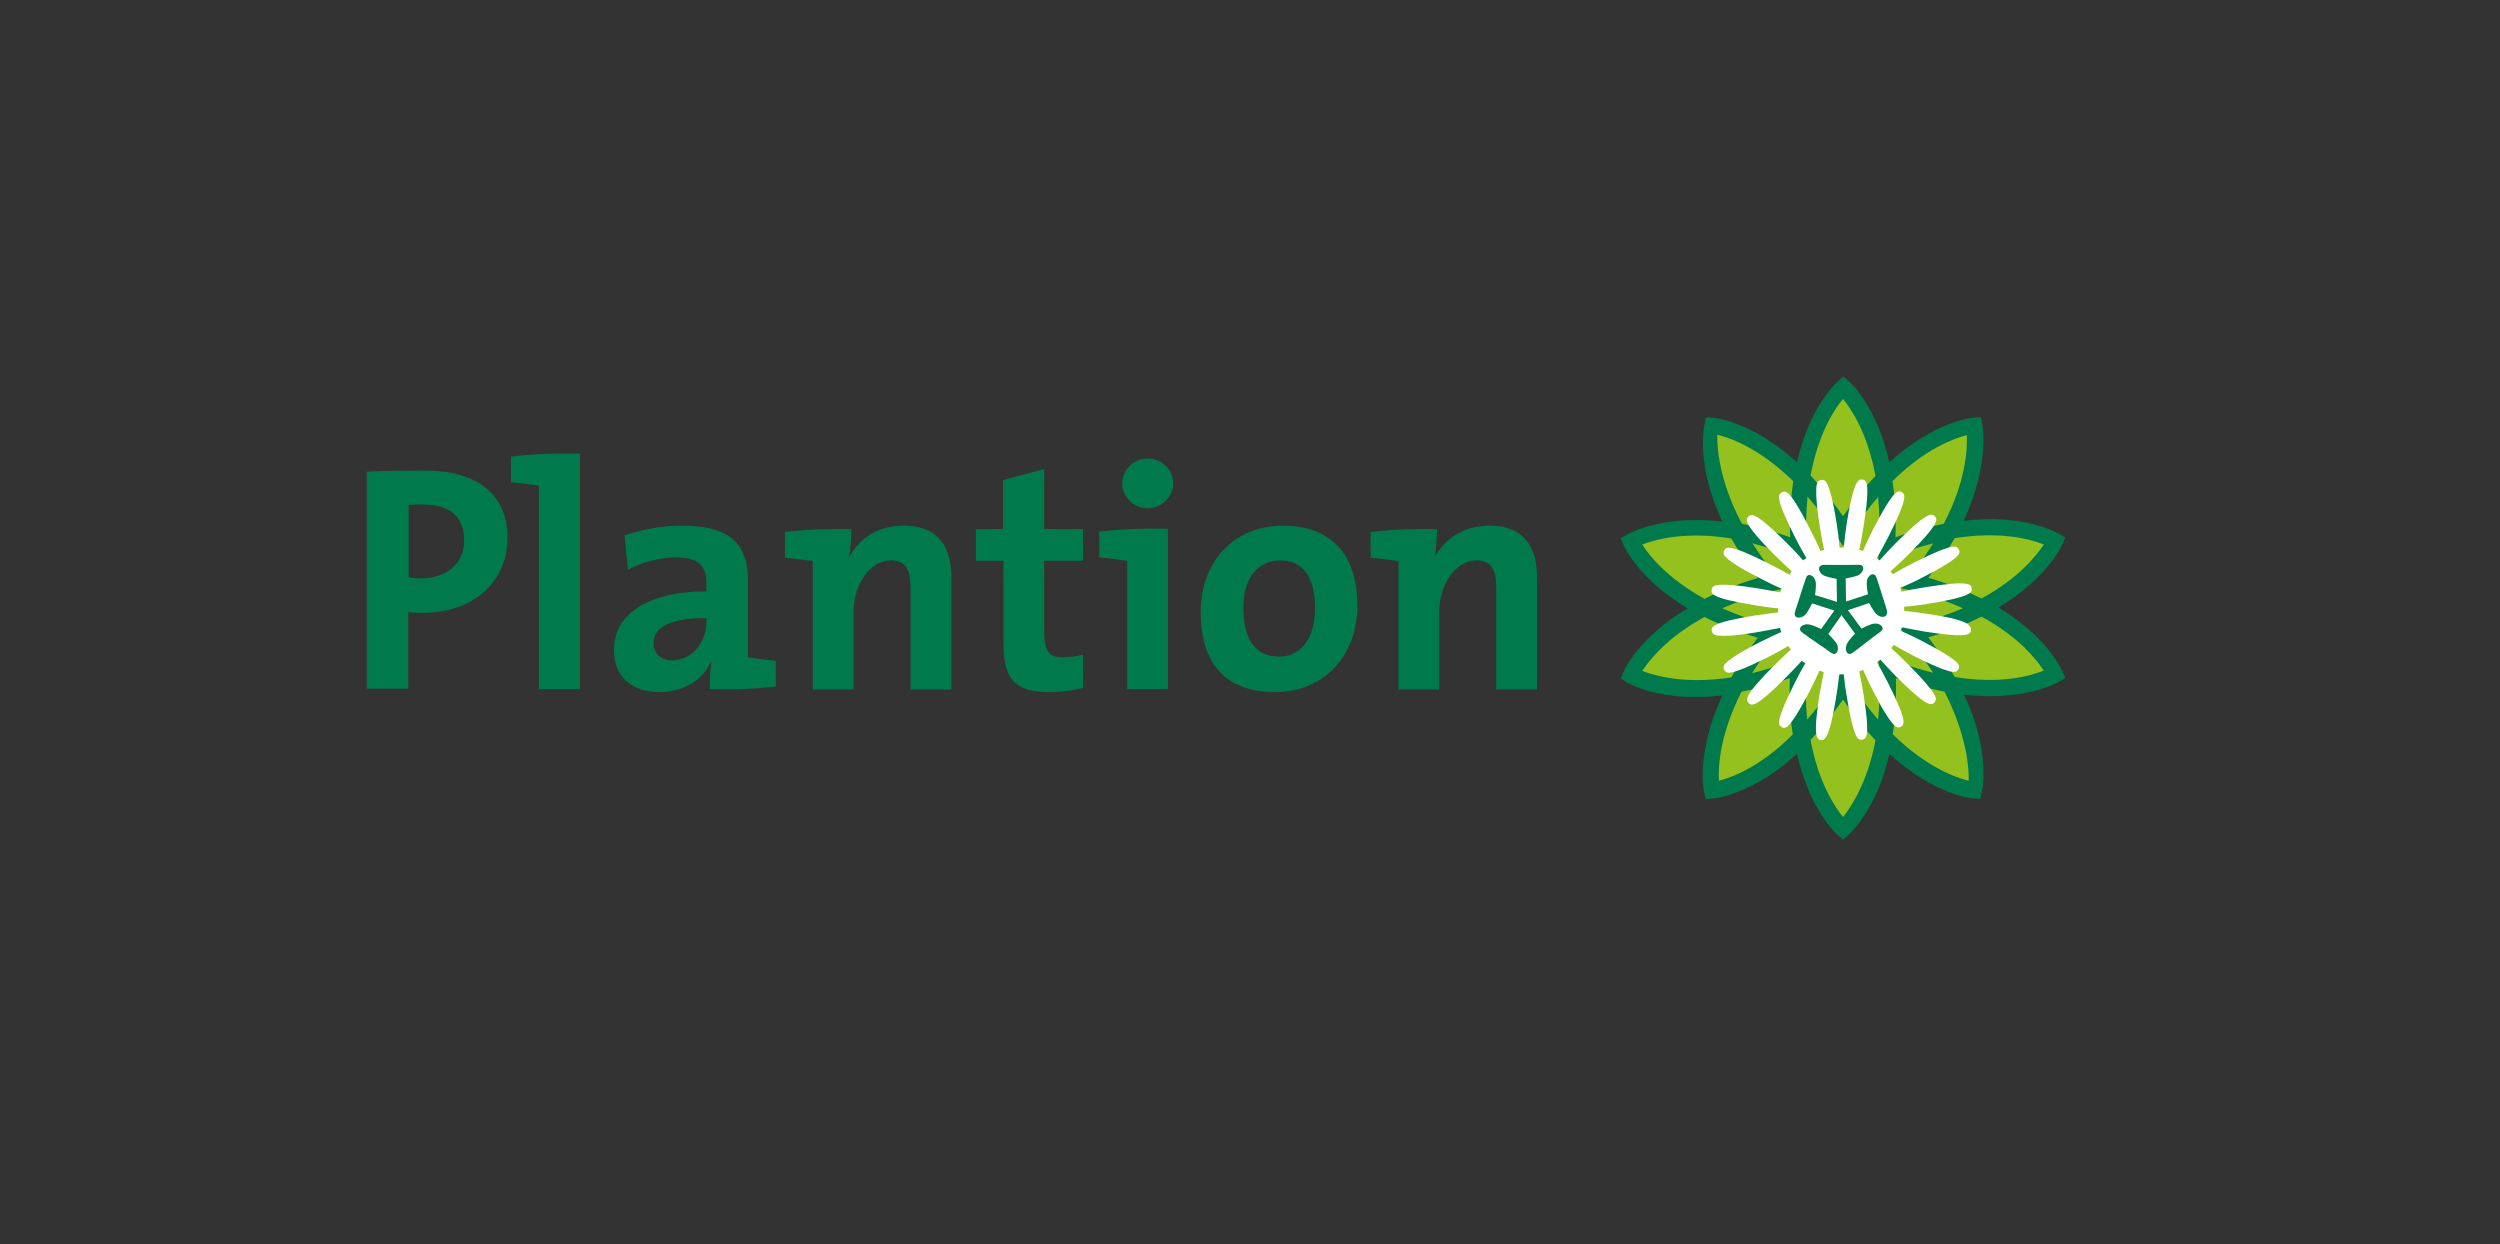 <?xml version="1.0" encoding="UTF-8"?>
<!-- Generator: Adobe Illustrator 28.0.0, SVG Export Plug-In . SVG Version: 6.00 Build 0)  -->
<svg xmlns="http://www.w3.org/2000/svg" xmlns:xlink="http://www.w3.org/1999/xlink" version="1.1" x="0px" y="0px" viewBox="0 0 662.5 329.7" style="enable-background:new 0 0 662.5 329.7;" xml:space="preserve">
<rect x="0" y="0" width="662.5" height="329.7" fill="#333333" stroke="none"/>
<style type="text/css">
	.st0{display:none;}
	.st1{display:inline;fill:#C66134;}
	.st2{display:inline;fill:none;}
	.st3{display:inline;}
	.st4{fill:#FFFFFF;}
	.st5{display:inline;fill:#FFFFFF;}
	.st6{fill:#95C11F;}
	.st7{fill:none;}
	.st8{fill:#007A4C;}
</style>
<g id="Laag_1" class="st0">
	<rect x="-0.8" y="-0.8" class="st1" width="663.3" height="330.2"></rect>
	<path class="st2" d="M525,160.9c15.3-8,19.3-17.6,19.3-17.6s-9.6-5.8-27.8-2.6c8.8-16.5,6.5-27.9,6.5-27.9s-11,0.9-23.7,13.9   c-2.8-17.2-10.8-24.1-10.8-24.1s-8,6.9-10.8,24c-12.7-13-23.7-13.9-23.7-13.9s-2.7,11.1,6.4,27.8c-18.2-3.2-27.8,2.6-27.8,2.6   s4,9.6,19.3,17.6c-15.3,8-19.3,17.6-19.3,17.6s9.6,5.8,27.8,2.6c-8.9,16.5-6.5,27.9-6.5,27.9s11-0.9,23.7-13.9   c2.8,17.2,10.8,24.1,10.8,24.1s8-6.9,10.8-24.1c12.8,13,23.7,13.9,23.7,13.9s2.7-11.1-6.4-27.8c18.2,3.2,27.8-2.6,27.8-2.6   S540.2,168.9,525,160.9"></path>
	<g class="st3">
		<path class="st4" d="M483,196.1c-0.1,0-0.2,0-0.3,0c-0.7-0.1-1.5-0.4-1.8-2.2c-0.2-1.8,0.1-5.3,0.9-10.6c0.3-2,0.6-3.8,1-5.3l0,0    c-0.6,1.4-1.4,3-2.3,4.8c-3.2,6.2-5.4,9.6-6.7,10c-0.2,0.1-0.4,0.1-0.6,0.1c-0.3,0-0.6-0.1-0.9-0.2c-0.5-0.2-0.8-0.6-1-1.2    c-0.4-1.3,1-5.1,4.1-11.3c0.9-1.8,1.8-3.4,2.5-4.7l0,0c-1,1.2-2.3,2.5-3.7,3.9c-5.3,5.3-8.1,7.5-9.6,7.5c-0.6,0-1-0.3-1.3-0.6    c-1.2-1.2-1.4-2.6,6.8-10.9c1-1,2.4-2.4,3.9-3.7l0,0c-1.3,0.8-2.9,1.6-4.8,2.6c-5.5,2.8-9.1,4.2-10.7,4.2c-0.3,0-0.5-0.1-0.6-0.1    c-0.5-0.2-0.9-0.5-1.2-1c-0.2-0.5-0.3-1-0.1-1.5c0.4-1.3,3.8-3.6,10-6.7c1.8-0.9,3.5-1.7,4.9-2.4l0,0c-2,0.4-4,0.8-5.4,1    c-4,0.6-7,1-9.1,1c-1.5,0-2.5-0.2-3-0.5c-0.4-0.3-0.7-0.8-0.8-1.3c-0.3-1.7,0.4-3,11.9-4.8c2-0.3,3.8-0.6,5.3-0.7    c-1.5-0.2-3.3-0.4-5.3-0.7c-11.5-1.8-12.2-3.1-11.9-4.8c0.1-0.5,0.4-1,0.8-1.3c0.5-0.4,1.5-0.5,3-0.5c2,0,5.1,0.3,9,0.9    c2,0.3,3.8,0.6,5.3,0.9c-1.4-0.6-3-1.4-4.8-2.3c-9.4-4.8-9.8-6.2-10-6.7c-0.2-0.5-0.1-1,0.1-1.5c0.3-0.7,0.8-1.1,1.8-1.1    c1.7,0,5,1.3,10.7,4.2c1.9,0.9,3.5,1.8,4.8,2.6c-1.5-1.3-2.9-2.8-3.9-3.8c-4.9-4.9-7.4-8.1-7.4-9.5c0-0.5,0.2-1,0.6-1.4    c0.4-0.4,0.9-0.6,1.4-0.6c1.4,0,4.6,2.5,9.5,7.4c1,1,2.4,2.5,3.8,3.9c-0.8-1.3-1.6-2.9-2.6-4.8c-5.3-10.4-4.7-11.7-3.2-12.5    c0.3-0.1,0.6-0.3,0.9-0.3c1.3,0,3,1.7,7.3,10.1c0.9,1.8,1.7,3.5,2.4,4.9c-0.4-1.9-0.8-3.9-1-5.3c-1.1-6.9-1.2-10.9-0.4-12    c0.3-0.4,0.8-0.7,1.3-0.8c0.1,0,0.2,0,0.3,0c0.4,0,0.8,0.1,1.2,0.4c0.4,0.3,1.7,1.2,3.3,11.6c0.2,1.4,0.5,3.5,0.7,5.5    c0.2-2,0.5-4,0.7-5.5c1.1-6.9,2.2-10.8,3.3-11.6c0.3-0.3,0.7-0.4,1.2-0.4c0.1,0,0.2,0,0.3,0c0.5,0.1,1,0.4,1.3,0.8    c0.8,1.1,0.7,5.1-0.4,12c-0.3,2.1-0.7,3.9-1,5.4c0.8-1.8,1.7-3.7,2.4-5c3.2-6.2,5.4-9.6,6.7-10c0.2-0.1,0.4-0.1,0.6-0.1    c0.3,0,0.6,0.1,0.9,0.2c1.5,0.8,2.1,2.1-3.1,12.5c-1,1.9-1.8,3.5-2.6,4.8c1-1.2,2.3-2.5,3.7-3.9c4.9-4.9,8.1-7.4,9.5-7.4    c0.5,0,1,0.2,1.4,0.6c1.2,1.2,1.4,2.6-6.8,10.9c-1.4,1.4-2.7,2.7-3.9,3.7c1.3-0.8,2.9-1.6,4.7-2.5c5.5-2.8,9.1-4.2,10.7-4.2    c0.2,0,0.4,0,0.6,0.1c0.5,0.2,0.9,0.5,1.2,1c0.2,0.5,0.3,1,0.1,1.5c-0.2,0.5-0.6,2-10,6.7c-1.3,0.7-3.1,1.6-5,2.4    c2-0.4,4-0.8,5.4-1c4.2-0.7,7.2-1,9.2-1c0.6,0,1,0,1.4,0.1c1.8,0.2,2.1,1,2.2,1.8c0.3,1.7-0.4,3-11.9,4.8    c-1.4,0.2-3.5,0.5-5.5,0.7c2,0.2,4.1,0.5,5.5,0.7c10.4,1.6,11.3,2.9,11.6,3.3c0.3,0.4,0.4,1,0.4,1.5c-0.1,0.5-0.4,1-0.8,1.3    c-0.5,0.4-1.5,0.5-3,0.5c-2,0-5.1-0.3-9.1-0.9c-2.1-0.3-3.9-0.6-5.4-1c1.8,0.8,3.7,1.7,4.9,2.3c6.2,3.2,9.6,5.4,10,6.7    c0.2,0.5,0.1,1-0.1,1.5c-0.2,0.5-0.6,0.8-1.2,1c-0.2,0.1-0.4,0.1-0.6,0.1c-1.6,0-5.3-1.4-10.7-4.2c-1.9-0.9-3.5-1.8-4.8-2.6    c1.5,1.3,3,2.8,3.9,3.7c4.9,4.9,7.4,8.1,7.4,9.5c0,0.5-0.2,1-0.6,1.4c-0.4,0.4-0.9,0.6-1.4,0.6c-1.4,0-4.6-2.5-9.5-7.4    c-1-1-2.4-2.4-3.8-3.9c0.8,1.3,1.6,2.9,2.6,4.8c5.3,10.4,4.7,11.7,3.2,12.5c-0.3,0.1-0.6,0.2-0.9,0.2c-0.2,0-0.4,0-0.6-0.1    c-1.3-0.4-3.6-3.8-6.7-10c-0.9-1.8-1.7-3.4-2.3-4.8c0.3,1.5,0.6,3.2,1,5.3c1.8,11.5,0.9,12.6-0.9,12.8c-0.1,0-0.2,0-0.3,0    c-0.4,0-0.8-0.1-1.2-0.4c-1.1-0.8-2.2-4.7-3.3-11.6c-0.2-1.4-0.5-3.4-0.7-5.4h0c-0.2,2-0.5,4-0.7,5.4c-1.1,6.9-2.2,10.8-3.3,11.6    C483.8,195.9,483.4,196.1,483,196.1z M482.8,176.6c0.3,0.1,0.6,0.2,0.8,0.3l0.6,0.2l-0.1,0.6c-0.4,1.6-0.7,3.6-1.1,5.8    c-0.8,5.2-1.1,8.5-0.9,10.2c0.1,1.1,0.4,1.1,0.7,1.2c0,0,0.1,0,0.1,0c0.2,0,0.3-0.1,0.4-0.1c0.6-0.4,1.7-3.5,2.8-10.8    c0.2-1.5,0.6-3.7,0.8-5.9l0.1-0.6l0.9,0c0.3,0,0.5,0,0.8,0l0.6,0l0.1,0.6c0.2,2.1,0.5,4.4,0.8,5.9c1.2,7.3,2.2,10.3,2.8,10.8    c0.1,0.1,0.3,0.1,0.4,0.1c0,0,0.1,0,0.1,0c0.2,0,0.6-0.1,0.7-1.5c0.2-1.7-0.2-5.1-0.9-9.9c-0.4-2.4-0.7-4.3-1.1-5.9l-0.1-0.6    l0.6-0.2c0.3-0.1,0.7-0.2,1-0.3l0.6-0.2l0.2,0.5c0.6,1.5,1.5,3.3,2.6,5.4c3.3,6.6,5.3,9.1,6,9.4c0.1,0,0.2,0,0.2,0    c0.1,0,0.2,0,0.3-0.1c0.2-0.1,0.5-0.3,0.2-1.6c-0.4-1.7-1.7-4.8-3.9-9.2c-1.1-2.1-2.1-3.9-2.9-5.3l-0.3-0.5l0.5-0.3    c0.3-0.2,0.6-0.4,0.9-0.6l0.5-0.4l0.4,0.5c1.4,1.6,3.1,3.3,4.2,4.4c5.2,5.2,7.9,7.1,8.6,7.1c0.2,0,0.4-0.1,0.5-0.2    c0.1-0.1,0.2-0.3,0.2-0.5c0-0.7-1.8-3.4-7.1-8.6c-1.1-1.1-2.8-2.8-4.5-4.2l-0.4-0.4l0.3-0.5c0.2-0.3,0.4-0.6,0.6-0.9l0.3-0.5    l0.5,0.3c1.4,0.8,3.2,1.8,5.4,2.9c7.4,3.8,9.6,4.1,10.1,4.1c0.1,0,0.2,0,0.2,0c0.2-0.1,0.3-0.2,0.4-0.4c0.1-0.2,0.1-0.4,0-0.6    c-0.2-0.7-2.8-2.7-9.4-6c-1.5-0.7-3.6-1.8-5.7-2.7l-0.5-0.2l0.2-0.5c0.1-0.3,0.2-0.7,0.3-1l0.2-0.6l0.6,0.1    c1.6,0.4,3.7,0.8,6.2,1.1c4.9,0.8,7.6,0.9,9,0.9c1.5,0,2-0.2,2.1-0.3c0.2-0.1,0.3-0.3,0.3-0.5s0-0.4-0.1-0.5    c-0.2-0.2-1.4-1.3-10.8-2.8c-1.6-0.3-4.1-0.6-6.3-0.8l-0.6,0l0-0.6c0-0.3,0-0.7,0-1l0-0.6l0.6-0.1c2.2-0.2,4.7-0.5,6.3-0.8    c11.2-1.8,11-2.9,10.9-3.4c-0.1-0.4-0.1-0.6-1.2-0.7c-0.4,0-0.8-0.1-1.3-0.1c-1.9,0-4.8,0.3-8.9,1c-1.7,0.3-4.1,0.7-6.3,1.2    l-0.6,0.1l-0.2-0.6c-0.1-0.3-0.2-0.6-0.3-1l-0.2-0.6l0.6-0.2c2.1-0.9,4.3-2,5.8-2.8c8.5-4.3,9.3-5.8,9.4-6c0.1-0.2,0-0.4,0-0.6    c-0.1-0.2-0.2-0.3-0.4-0.4c-0.1,0-0.1,0-0.2,0c-0.5,0-2.7,0.3-10.1,4.1c-2.4,1.2-4.2,2.2-5.7,3.1l-0.5,0.3l-0.3-0.5    c-0.2-0.3-0.4-0.5-0.6-0.8l-0.4-0.5l0.4-0.4c1.3-1.1,2.9-2.6,4.7-4.5c8-8,7.2-8.8,6.8-9.1c-0.1-0.1-0.3-0.2-0.5-0.2    c-0.7,0-3.4,1.8-8.6,7.1c-1.8,1.8-3.3,3.4-4.5,4.8l-0.4,0.4l-0.5-0.4c-0.3-0.2-0.5-0.4-0.8-0.6l-0.5-0.3l0.3-0.5    c0.9-1.5,1.9-3.4,3.1-5.7c5.1-10.1,4.1-10.6,3.7-10.8c-0.1,0-0.2-0.1-0.3-0.1c-0.1,0-0.2,0-0.2,0c-0.7,0.2-2.7,2.8-6,9.4    c-0.8,1.5-1.9,3.8-2.8,5.9l-0.2,0.6l-0.8-0.3c-0.2-0.1-0.5-0.2-0.7-0.2l-0.6-0.2l0.1-0.6c0.4-1.8,0.8-3.9,1.2-6.4    c1.1-7.3,1.1-10.5,0.6-11.1c-0.1-0.2-0.3-0.3-0.5-0.3c0,0-0.1,0-0.1,0c-0.2,0-0.3,0.1-0.4,0.1c-0.6,0.4-1.7,3.5-2.8,10.8    c-0.3,1.7-0.6,4.2-0.8,6.5l0,0.6l-0.6,0c-0.2,0-0.4,0-0.7,0l-0.9,0l0-0.6c-0.2-2.3-0.5-4.8-0.8-6.5c-1.5-9.4-2.6-10.6-2.8-10.8    c-0.1-0.1-0.3-0.1-0.4-0.1c0,0-0.1,0-0.1,0c-0.2,0-0.4,0.1-0.5,0.3c-0.4,0.6-0.5,3.8,0.7,11.1c0.3,1.7,0.7,4.1,1.2,6.3l0.1,0.6    l-0.6,0.2c-0.3,0.1-0.6,0.2-1,0.3l-0.5,0.2l-0.2-0.5c-0.7-1.6-1.6-3.5-2.8-5.8c-3.2-6.3-5.3-9.4-6.3-9.4c-0.1,0-0.2,0-0.3,0.1    c-0.4,0.2-1.4,0.7,3.7,10.8c1.2,2.3,2.2,4.2,3.1,5.6l0.3,0.5l-0.5,0.3c-0.3,0.2-0.6,0.4-0.8,0.6l-0.5,0.3l-0.4-0.4    c-1.5-1.7-3.2-3.4-4.4-4.6c-5.2-5.2-7.9-7.1-8.6-7.1c-0.2,0-0.4,0.1-0.5,0.2c-0.1,0.1-0.2,0.3-0.2,0.5c0,0.7,1.8,3.4,7.1,8.6    c1.2,1.2,2.9,2.9,4.6,4.3l0.5,0.4l-0.4,0.5c-0.2,0.3-0.4,0.5-0.6,0.8l-0.3,0.5l-0.5-0.3c-1.4-0.9-3.3-1.9-5.5-3    c-5.3-2.7-8.7-4.1-10.1-4.1c-0.5,0-0.6,0.2-0.7,0.4c-0.1,0.2-0.1,0.4,0,0.6c0.1,0.2,0.9,1.7,9.4,6c2.2,1.1,4.1,2,5.6,2.7l0.6,0.2    l-0.2,0.6c-0.1,0.2-0.1,0.4-0.2,0.5l-0.3,1l-0.6-0.1c-1.6-0.4-3.7-0.7-6.1-1.1c-4.9-0.8-7.6-0.9-9-0.9c-1.5,0-2,0.2-2.1,0.3    c-0.2,0.1-0.3,0.3-0.3,0.5c-0.1,0.4-0.2,1.6,10.9,3.3c2.4,0.4,4.4,0.6,6,0.8l0.6,0.1l0,0.6c0,0.3,0,0.7,0,1l0,0.6l-0.6,0.1    c-1.6,0.2-3.6,0.4-6,0.8c-11.2,1.8-11,2.9-10.9,3.4c0,0.2,0.1,0.4,0.3,0.5c0.1,0.1,0.6,0.3,2.1,0.3c1.4,0,4.1-0.2,9-0.9    c1.5-0.2,3.8-0.6,5.9-1.1l0.6-0.1l0.2,0.6c0.1,0.4,0.2,0.7,0.3,1l0.2,0.5l-0.5,0.2c-1.5,0.7-3.3,1.5-5.4,2.6    c-6.6,3.3-9.1,5.3-9.4,6c-0.1,0.2,0,0.4,0,0.5c0.1,0.2,0.2,0.3,0.4,0.4c0,0,0.1,0,0.2,0c0.6,0,2.9-0.4,10.1-4.1    c2.1-1.1,3.8-2,5.2-2.8l0.5-0.3l0.3,0.5c0.2,0.3,0.4,0.6,0.6,0.9l0.4,0.5l-0.4,0.4c-1.6,1.4-3.2,3-4.3,4.1c-8,8-7.2,8.8-6.8,9.1    c0.1,0.1,0.2,0.2,0.4,0.2c1.1,0,4-2.4,8.7-7.1c1.6-1.6,2.9-3,4-4.3l0.4-0.4l0.5,0.4c0.3,0.2,0.6,0.4,0.9,0.6l0.5,0.3l-0.3,0.5    c-0.8,1.4-1.8,3.1-2.8,5.2c-3.3,6.6-4.3,9.7-4,10.4c0.1,0.2,0.2,0.3,0.4,0.4c0.1,0,0.2,0.1,0.3,0.1c0.1,0,0.2,0,0.2,0    c0.7-0.2,2.7-2.8,6-9.4c1-2,1.9-3.8,2.5-5.3l0.2-0.5L482.8,176.6z"></path>
		<path class="st4" d="M493.3,126.5c0.1,0,0.2,0,0.3,0c0.5,0.1,0.9,0.3,1.2,0.7c0.8,1.1,0.6,5.1-0.4,11.9c-0.4,2.3-0.8,4.4-1.1,6.1    c0,0,0.1,0,0.1,0c0.9-2,1.9-4.1,2.6-5.6c3.1-6.2,5.4-9.5,6.7-9.9c0.2-0.1,0.4-0.1,0.6-0.1c0.3,0,0.6,0.1,0.8,0.2    c1.5,0.8,2,2-3.2,12.3c-1.1,2.2-2.1,4-2.9,5.4c0,0,0.1,0,0.1,0.1c1.1-1.3,2.5-2.8,4.2-4.5c4.9-4.9,8.1-7.4,9.4-7.4    c0.5,0,1,0.2,1.3,0.5c1.2,1.2,1.3,2.5-6.8,10.7c-1.7,1.7-3.2,3.1-4.4,4.2c0,0,0,0,0.1,0.1c1.4-0.8,3.2-1.8,5.4-2.9    c5.5-2.8,9.1-4.2,10.7-4.2c0.2,0,0.4,0,0.5,0.1c0.5,0.2,0.9,0.5,1.1,0.9c0.2,0.4,0.3,0.9,0.1,1.4c-0.2,0.5-0.6,1.9-9.9,6.7    c-1.4,0.7-3.5,1.8-5.5,2.6c0,0,0,0.1,0,0.1c2.1-0.5,4.4-0.9,6-1.1c4.1-0.7,7.1-1,9.1-1c0.6,0,1,0,1.4,0.1c1.8,0.2,2,0.9,2.1,1.7    c0.3,1.6-0.4,2.8-11.8,4.6c-1.6,0.2-3.8,0.6-5.9,0.8c0,0.1,0,0.1,0,0.2c2.1,0.2,4.4,0.5,5.9,0.8v0c10.3,1.6,11.2,2.9,11.5,3.3    c0.3,0.4,0.4,0.9,0.3,1.4c-0.1,0.5-0.3,0.9-0.7,1.2c-0.5,0.3-1.4,0.5-2.9,0.5c-2,0-5.1-0.3-9-0.9c-2.3-0.4-4.2-0.7-5.8-1.1    c0,0.1,0,0.1,0,0.2c1.9,0.8,3.9,1.8,5.3,2.5c6.2,3.1,9.5,5.4,9.9,6.6c0.2,0.5,0.1,1-0.1,1.4c-0.2,0.4-0.6,0.8-1.1,0.9    c-0.1,0-0.3,0.1-0.5,0.1c-1.6,0-5.2-1.4-10.7-4.2c-2-1-3.7-1.9-5.1-2.7c0,0-0.1,0.1-0.1,0.1c1.6,1.4,3.1,2.9,4.2,4    c4.9,4.9,7.4,8.1,7.4,9.4c0,0.5-0.2,1-0.5,1.3c-0.3,0.3-0.8,0.5-1.3,0.5c0,0,0,0,0,0c-1.3,0-4.5-2.5-9.4-7.4c-1-1-2.5-2.6-3.9-4.1    c-0.1,0-0.1,0.1-0.2,0.1c0.8,1.4,1.7,3,2.7,5c5.3,10.3,4.7,11.6,3.2,12.3c-0.3,0.1-0.5,0.2-0.8,0.2c-0.2,0-0.4,0-0.6-0.1    c-1.3-0.4-3.5-3.7-6.7-9.9c-1-1.9-1.8-3.6-2.4-5c-0.1,0-0.1,0-0.2,0.1c0.3,1.5,0.7,3.3,1,5.5c1.8,11.4,0.9,12.4-0.7,12.7    c-0.1,0-0.2,0-0.3,0c-0.4,0-0.8-0.1-1.1-0.4c-1.1-0.8-2.2-4.7-3.3-11.5c-0.2-1.4-0.5-3.5-0.7-5.5c-0.1,0-0.2,0-0.2,0    c-0.2,2-0.5,4.1-0.7,5.5c-1.1,6.8-2.2,10.7-3.3,11.5c-0.3,0.2-0.7,0.4-1.1,0.4c-0.1,0-0.2,0-0.3,0c-0.7-0.1-1.4-0.4-1.7-2.1    c-0.2-1.8,0.1-5.3,0.9-10.6c0.3-2,0.7-3.8,1-5.4c-0.1,0-0.2,0-0.2-0.1c-0.6,1.4-1.4,3.1-2.4,4.9c-3.1,6.2-5.4,9.5-6.6,9.9    c-0.2,0.1-0.4,0.1-0.6,0.1c-0.3,0-0.6-0.1-0.8-0.2c-0.4-0.2-0.8-0.6-0.9-1.1c-0.4-1.3,1-5,4.1-11.2c0.9-1.9,1.8-3.5,2.6-4.8    c-0.1,0-0.1-0.1-0.2-0.1c-1.1,1.2-2.3,2.5-3.8,4c-5.8,5.9-8.2,7.4-9.5,7.4c-0.5,0-0.9-0.2-1.2-0.6c-1.2-1.2-1.3-2.5,6.8-10.7    c1-1,2.5-2.5,4-3.8c0-0.1-0.1-0.1-0.1-0.2c-1.3,0.8-3,1.6-4.9,2.6c-7.1,3.6-9.6,4.2-10.6,4.2c-0.3,0-0.5-0.1-0.6-0.1    c-0.5-0.2-0.9-0.5-1.1-0.9c-0.2-0.4-0.3-0.9-0.1-1.4c0.4-1.3,3.8-3.5,9.9-6.7c1.9-1,3.6-1.8,5-2.4c0-0.1,0-0.1-0.1-0.2    c-2,0.4-4.1,0.8-5.5,1c-4,0.6-7,1-9.1,1c-1.5,0-2.4-0.2-2.9-0.5c-0.4-0.3-0.7-0.7-0.7-1.2c-0.3-1.6,0.4-2.8,11.8-4.6    c2.2-0.3,4-0.6,5.6-0.8c0-0.1,0-0.1,0-0.2c-1.6-0.2-3.5-0.4-5.6-0.8c-11.4-1.8-12.1-3-11.8-4.6c0.1-0.5,0.3-0.9,0.7-1.2    c0.5-0.3,1.4-0.5,2.9-0.5c2,0,5.1,0.3,9,0.9c2.2,0.3,4.1,0.7,5.7,1l0,0c0,0,0-0.1,0-0.1c-1.5-0.6-3.2-1.5-5.2-2.5    c-9.3-4.7-9.8-6.2-9.9-6.7c-0.2-0.5-0.1-1,0.1-1.4c0.3-0.6,0.7-1,1.6-1c1.5,0,4.4,1,10.7,4.2c2,1,3.8,2,5.2,2.8    c0,0,0.1-0.1,0.1-0.1c-1.6-1.4-3.2-2.9-4.3-4c-4.9-4.9-7.4-8.1-7.4-9.4c0-0.5,0.2-1,0.5-1.3c0.3-0.3,0.8-0.5,1.3-0.5h0    c1.3,0,4.5,2.5,9.4,7.4c1.1,1.1,2.7,2.7,4.1,4.3c0,0,0.1-0.1,0.1-0.1c-0.8-1.4-1.8-3.1-2.9-5.3c-5.2-10.3-4.7-11.6-3.2-12.3    c0.3-0.1,0.6-0.3,0.9-0.3c1.3,0,3,1.8,7.2,10.1c1.1,2.1,2,4,2.6,5.5c0,0,0.1,0,0.1,0c-0.5-2.1-0.9-4.4-1.1-6    c-1.1-6.9-1.2-10.9-0.5-11.9c0.3-0.4,0.7-0.7,1.2-0.7c0.1,0,0.2,0,0.3,0c0.4,0,0.8,0.1,1.1,0.4c0.4,0.3,1.6,1.2,3.3,11.5    c0.3,1.6,0.6,3.9,0.8,6.1c0,0,0.1,0,0.1,0c0.2-2.2,0.5-4.5,0.8-6.1c1.1-6.8,2.2-10.7,3.3-11.5C492.6,126.7,493,126.5,493.3,126.5     M489.1,145.5l-0.5,0c-0.2,0-0.4,0-0.7,0c-0.1,0-0.2,0-0.3,0l-0.5,0l0-0.5c-0.2-2.3-0.6-4.8-0.8-6.5c-1.5-9.2-2.6-10.6-2.9-10.8    c-0.2-0.1-0.3-0.2-0.5-0.2c0,0-0.1,0-0.1,0c-0.2,0-0.4,0.2-0.6,0.3c-0.5,0.6-0.5,3.9,0.6,11.2c0.3,1.7,0.7,4.2,1.2,6.4l0.1,0.5    l-0.5,0.1c-0.3,0.1-0.6,0.2-1,0.3l-0.4,0.2l-0.2-0.4c-0.7-1.6-1.6-3.5-2.8-5.8c-4.2-8.3-5.7-9.5-6.4-9.5c-0.2,0-0.3,0.1-0.4,0.1    c-0.5,0.3-1.5,0.8,3.7,11c1.2,2.3,2.2,4.2,3.1,5.6l0.2,0.4l-0.4,0.3c-0.3,0.2-0.6,0.4-0.8,0.6L478,149l-0.3-0.4    c-1.5-1.7-3.2-3.5-4.4-4.6c-5.2-5.2-7.9-7.1-8.7-7.1c-0.2,0-0.5,0.1-0.6,0.2c-0.2,0.2-0.2,0.4-0.2,0.6c0,0.8,1.9,3.5,7.1,8.7    c1.2,1.2,2.9,2.9,4.6,4.3l0.4,0.3l-0.3,0.4c-0.2,0.3-0.4,0.5-0.6,0.8l-0.3,0.4l-0.4-0.2c-1.4-0.9-3.3-1.9-5.5-3    c-6.5-3.3-9-4.1-10.1-4.1c-0.6,0-0.7,0.3-0.8,0.4c-0.1,0.2-0.1,0.4,0,0.7c0.1,0.4,1.1,1.8,9.4,6.1c2.2,1.1,4.1,2,5.6,2.7l0.4,0.2    l-0.2,0.4c-0.1,0.2-0.1,0.4-0.2,0.5l-0.3,0.9l-0.4-0.1c-1.6-0.4-3.7-0.7-6.1-1.1c-4.3-0.7-7.2-0.9-9-0.9c-1.2,0-2,0.1-2.2,0.3    c-0.2,0.1-0.3,0.3-0.3,0.6c-0.1,0.6-0.3,1.7,11,3.5c2.4,0.4,4.4,0.6,6,0.8l0.5,0l0,0.5c0,0.4,0,0.7,0,1.1l0,0.5l-0.5,0    c-1.6,0.2-3.7,0.4-6,0.8c-11.3,1.8-11.1,2.9-11,3.5c0,0.2,0.2,0.4,0.3,0.6c0.3,0.2,1,0.3,2.2,0.3c1.8,0,4.7-0.3,9-0.9    c1.5-0.2,3.8-0.6,5.9-1.1l0.5-0.1l0.1,0.5c0.1,0.4,0.2,0.7,0.3,1.1l0.2,0.4l-0.4,0.2c-1.5,0.7-3.3,1.5-5.4,2.6    c-6.6,3.4-9.2,5.3-9.4,6.1c-0.1,0.2-0.1,0.5,0,0.6c0.1,0.2,0.3,0.3,0.5,0.4c0.1,0,0.1,0,0.3,0c0.8,0,3.1-0.5,10.2-4.1    c2.1-1.1,3.8-2,5.2-2.8l0.4-0.2l0.3,0.4c0.2,0.3,0.4,0.6,0.6,0.9l0.3,0.4l-0.3,0.3c-1.6,1.4-3.2,3-4.3,4.1    c-8.1,8.1-7.3,8.9-6.8,9.3c0.1,0.1,0.2,0.2,0.5,0.2c0.8,0,2.8-1.1,8.8-7.1c1.6-1.6,2.9-3,4-4.3l0.3-0.4l0.4,0.3    c0.3,0.2,0.6,0.4,0.9,0.7l0.4,0.3l-0.2,0.4c-0.8,1.4-1.8,3.1-2.8,5.2c-3.4,6.6-4.3,9.7-4.1,10.5c0.1,0.2,0.2,0.4,0.4,0.5    c0.1,0.1,0.2,0.1,0.4,0.1c0.1,0,0.2,0,0.3,0c0.7-0.2,2.7-2.8,6.1-9.4c1-2,1.9-3.8,2.5-5.3l0.2-0.4l0.6,0.2    c0.3,0.1,0.6,0.2,0.9,0.3l0.5,0.1l-0.1,0.5c-0.4,1.6-0.7,3.6-1.1,5.8c-0.8,5.2-1.1,8.5-0.9,10.3c0.1,1.2,0.4,1.2,0.8,1.3    c0,0,0.1,0,0.1,0c0.2,0,0.4-0.1,0.5-0.2c0.6-0.5,1.7-3.5,2.9-10.8c0.2-1.5,0.6-3.7,0.8-5.9l0-0.5l0.5,0c0.1,0,0.2,0,0.3,0    c0.3,0,0.5,0,0.8,0l0.5,0l0,0.5c0.2,2.1,0.5,4.4,0.8,5.9c1.2,7.3,2.2,10.4,2.9,10.8c0.2,0.1,0.3,0.2,0.5,0.2c0,0,0.1,0,0.1,0    c0.6-0.1,1.7-0.3-0.1-11.5c-0.4-2.4-0.7-4.3-1.1-5.9l-0.1-0.5l0.4-0.1c0.3-0.1,0.7-0.2,1-0.3l0.4-0.2l0.2,0.4    c0.7,1.5,1.5,3.3,2.6,5.4c3.4,6.6,5.3,9.2,6.1,9.4c0.1,0,0.2,0,0.3,0c0.1,0,0.3,0,0.4-0.1c0.5-0.3,1.5-0.8-3.7-11    c-1.1-2.1-2.1-3.9-2.9-5.3l-0.2-0.4l0.4-0.3c0.3-0.2,0.6-0.4,0.9-0.6l0.4-0.3l0.3,0.4c1.4,1.6,3.1,3.3,4.2,4.4    c5.2,5.2,7.9,7.1,8.7,7.1c0,0,0,0,0,0c0.2,0,0.4-0.1,0.6-0.2c0.2-0.2,0.2-0.4,0.2-0.6c0-0.8-1.9-3.5-7.1-8.7    c-1.1-1.1-2.8-2.8-4.5-4.2l-0.3-0.3l0.3-0.4c0.2-0.3,0.4-0.6,0.6-0.9l0.3-0.4l0.4,0.2c1.4,0.8,3.2,1.8,5.4,2.9    c5.9,3,9.1,4.1,10.2,4.1c0.1,0,0.2,0,0.3,0c0.2-0.1,0.4-0.2,0.5-0.4c0.1-0.2,0.1-0.4,0-0.6c-0.2-0.7-2.8-2.7-9.4-6.1    c-1.5-0.7-3.6-1.8-5.7-2.7l-0.4-0.2l0.1-0.4c0.1-0.3,0.2-0.7,0.3-1l0.1-0.5l0.5,0.1c1.6,0.4,3.7,0.8,6.2,1.1    c4.3,0.7,7.2,0.9,9,0.9c1.2,0,1.9-0.1,2.2-0.3c0.2-0.1,0.3-0.3,0.3-0.6c0-0.2,0-0.4-0.2-0.6c-0.2-0.3-1.7-1.4-10.8-2.9    c-1.7-0.3-4.1-0.6-6.3-0.8l-0.5,0l0-0.5c0-0.3,0-0.7,0-1l0-0.5l0.5,0c2.2-0.2,4.7-0.5,6.3-0.8c11.3-1.8,11.1-2.9,11-3.5    c-0.1-0.4-0.1-0.7-1.3-0.8c-0.4,0-0.8-0.1-1.3-0.1c-1.9,0-4.9,0.3-9,1c-1.7,0.3-4.2,0.7-6.3,1.2l-0.5,0.1l-0.1-0.4    c-0.1-0.3-0.2-0.7-0.3-1l-0.2-0.5l0.4-0.2c2.1-0.9,4.3-2,5.8-2.8c8.3-4.2,9.3-5.7,9.4-6.1c0.1-0.2,0.1-0.5,0-0.7    c-0.1-0.2-0.3-0.3-0.5-0.4c-0.1,0-0.2,0-0.3,0c-1.1,0-4.2,1.1-10.2,4.1c-2.4,1.2-4.2,2.2-5.7,3.1l-0.4,0.2l-0.3-0.4    c-0.2-0.3-0.4-0.5-0.6-0.8l-0.3-0.4l0.4-0.3c1.3-1.1,2.9-2.6,4.7-4.5c8.1-8.1,7.3-8.9,6.8-9.3c-0.2-0.2-0.4-0.2-0.6-0.2    c-0.8,0-3.5,1.9-8.7,7.1c-1.8,1.8-3.3,3.4-4.5,4.8l-0.3,0.4l-0.4-0.3c-0.3-0.2-0.5-0.4-0.8-0.6l-0.4-0.3l0.2-0.4    c0.9-1.5,1.9-3.4,3.1-5.8c5.2-10.2,4.2-10.7,3.6-11c-0.1-0.1-0.2-0.1-0.4-0.1c-0.1,0-0.2,0-0.3,0c-0.7,0.2-2.7,2.8-6.1,9.4    c-0.8,1.5-1.9,3.8-2.8,5.9l-0.2,0.4l-0.7-0.3c-0.2-0.1-0.5-0.2-0.7-0.2l-0.5-0.1l0.1-0.5c0.4-1.7,0.8-3.9,1.2-6.4    c1.2-7.3,1.1-10.6,0.6-11.2c-0.1-0.2-0.3-0.3-0.6-0.3c0,0-0.1,0-0.1,0c-0.2,0-0.4,0.1-0.5,0.2c-0.6,0.5-1.7,3.5-2.9,10.8    c-0.3,1.7-0.6,4.2-0.8,6.5L489.1,145.5 M493.3,126.3c-0.4,0-0.9,0.1-1.2,0.4c-1.2,0.8-2.2,4.7-3.4,11.7c-0.2,1.2-0.4,2.7-0.6,4.3    c-0.2-1.6-0.4-3.2-0.6-4.3c-1.7-10.4-2.9-11.3-3.4-11.7c-0.4-0.3-0.8-0.4-1.2-0.4c-0.1,0-0.2,0-0.3,0c-0.5,0.1-1,0.4-1.4,0.8    c-0.8,1.1-0.7,5.1,0.4,12.1c0.2,1.1,0.4,2.7,0.8,4.3c-0.5-1.2-1.2-2.5-1.9-3.9c-4.4-8.5-6-10.2-7.4-10.2c-0.4,0-0.7,0.2-1,0.3    c-1.9,1-1.8,2.9,3.1,12.6c0.7,1.5,1.4,2.7,2,3.8c-1.1-1.2-2.2-2.3-3-3.1c-5-5-8.2-7.5-9.6-7.5c-0.6,0-1.1,0.2-1.5,0.6    c-0.4,0.4-0.6,0.9-0.6,1.5c0,1.4,2.4,4.6,7.5,9.6c0.8,0.8,1.9,1.9,3.1,3c-1.1-0.6-2.4-1.3-3.8-2c-5.8-3-9.1-4.2-10.8-4.2    c-1.1,0-1.6,0.6-1.9,1.2c-0.3,0.5-0.3,1.1-0.1,1.6c0.2,0.5,0.7,2,10.1,6.8c1.4,0.7,2.7,1.3,3.8,1.9c-1.2-0.2-2.7-0.5-4.2-0.7    c-4-0.6-7-0.9-9.1-0.9c-1.6,0-2.6,0.2-3.1,0.5c-0.5,0.3-0.8,0.8-0.8,1.4c-0.3,2.1,1.3,3.2,12,4.9c1.6,0.2,3,0.4,4.3,0.6    c-1.3,0.2-2.7,0.4-4.2,0.6c-10.8,1.7-12.4,2.9-12,4.9c0.1,0.5,0.4,1,0.8,1.4c0.5,0.4,1.5,0.5,3,0.5c2.1,0,5.1-0.3,9.1-1    c1.1-0.2,2.7-0.4,4.3-0.8c-1.2,0.5-2.5,1.2-3.9,1.9c-6.3,3.2-9.6,5.5-10,6.8c-0.2,0.5-0.1,1.1,0.1,1.6c0.3,0.5,0.7,0.9,1.2,1    c0.1,0,0.3,0.1,0.7,0.1c1.6,0,5.2-1.4,10.8-4.2c1.4-0.7,2.7-1.4,3.8-2c-1.2,1.1-2.3,2.2-3.1,3c-7.7,7.7-8.3,9.6-6.8,11.1    c0.3,0.3,0.7,0.7,1.4,0.7c1.3,0,3.5-1.3,9.7-7.5c1.1-1.1,2.1-2.2,3-3.1c-0.6,1.1-1.3,2.4-2,3.8c-3.2,6.3-4.6,10.1-4.1,11.4    c0.2,0.5,0.5,1,1,1.2c0.3,0.1,0.6,0.2,0.9,0.2c0.2,0,0.4,0,0.7-0.1c1.4-0.4,3.6-3.7,6.8-10.1c0.7-1.4,1.4-2.7,1.9-3.9    c-0.3,1.3-0.5,2.7-0.8,4.3c-0.8,5.3-1.1,8.8-0.9,10.6c0.2,1.9,1.1,2.2,1.9,2.4c0.1,0,0.2,0,0.3,0c0.4,0,0.9-0.1,1.2-0.4    c1.2-0.8,2.2-4.7,3.4-11.7c0.2-1.1,0.4-2.7,0.6-4.3c0.2,1.6,0.4,3.2,0.6,4.3c1.1,7,2.2,10.8,3.4,11.7c0.4,0.3,0.8,0.4,1.2,0.4    c0.1,0,0.2,0,0.3,0c2.1-0.3,2.7-2.2,1-13c-0.3-1.6-0.5-3-0.7-4.2c0.5,1.1,1.2,2.4,1.9,3.8c3.2,6.3,5.5,9.6,6.8,10    c0.2,0.1,0.4,0.1,0.7,0.1c0.3,0,0.7-0.1,0.9-0.2c1.9-1,1.9-2.9-3.1-12.6c-0.7-1.4-1.4-2.7-2-3.8c1.1,1.2,2.2,2.3,3,3.1    c5,5,8.2,7.5,9.6,7.5c0.6,0,1.1-0.2,1.5-0.6c0.4-0.4,0.6-0.9,0.6-1.5c0-1.4-2.4-4.6-7.5-9.6c-0.8-0.8-1.9-1.9-3.1-3    c1.1,0.6,2.4,1.3,3.8,2c5.6,2.8,9.1,4.2,10.8,4.2c0.2,0,0.4,0,0.6-0.1c0.5-0.2,1-0.5,1.2-1c0.3-0.5,0.3-1.1,0.1-1.6    c-0.4-1.4-3.7-3.6-10.1-6.8c-1-0.5-2.4-1.2-3.9-1.9c1.2,0.2,2.7,0.5,4.3,0.7c4,0.6,7,0.9,9.1,0.9c1.6,0,2.6-0.2,3.1-0.5    c0.5-0.3,0.8-0.8,0.8-1.4c0.1-0.5,0-1.1-0.4-1.6c-0.3-0.5-1.2-1.7-11.7-3.4c-1.1-0.2-2.7-0.4-4.3-0.6c1.6-0.2,3.2-0.4,4.3-0.6    c10.8-1.7,12.4-2.9,12-4.9c-0.1-0.8-0.4-1.6-2.4-1.9c-0.4-0.1-0.9-0.1-1.5-0.1c-2,0-5,0.3-9.2,1c-1.2,0.2-2.7,0.5-4.3,0.8    c1.5-0.7,2.9-1.4,3.9-1.9c9.4-4.8,9.9-6.3,10.1-6.8c0.2-0.5,0.1-1.1-0.1-1.6c-0.2-0.5-0.7-0.9-1.2-1c-0.2-0.1-0.4-0.1-0.6-0.1    c-1.7,0-5.3,1.4-10.8,4.2c-1.4,0.7-2.7,1.4-3.8,2c0.9-0.9,2-1.9,3.1-3c7.7-7.7,8.3-9.6,6.8-11.1c-0.4-0.4-0.9-0.6-1.5-0.6    c-1.4,0-4.6,2.4-9.6,7.5c-1.1,1.1-2.1,2.2-3,3.1c0.6-1.1,1.3-2.4,2-3.8c4.9-9.7,5-11.7,3.1-12.6c-0.3-0.1-0.6-0.2-0.9-0.2    c-0.2,0-0.4,0-0.7,0.1c-1.4,0.4-3.6,3.7-6.8,10.1c-0.5,1-1.2,2.5-1.9,3.9c0.3-1.3,0.5-2.7,0.8-4.3c1.1-7,1.2-11,0.4-12.1    c-0.3-0.5-0.8-0.8-1.4-0.8C493.6,126.3,493.4,126.3,493.3,126.3L493.3,126.3z M489.4,145.8l0-0.2l0-0.5c0.2-2.3,0.5-4.8,0.8-6.5    c1.2-7.7,2.3-10.4,2.8-10.7c0.1-0.1,0.2-0.1,0.4-0.1c0,0,0.1,0,0.1,0c0.2,0,0.3,0.1,0.4,0.2c0.3,0.4,0.6,3.3-0.7,11    c-0.4,2.5-0.8,4.7-1.2,6.4l-0.1,0.5l-0.1,0.2l0.2,0.1l0.5,0.1c0.2,0.1,0.5,0.1,0.7,0.2l0.7,0.3l0.2,0.1l0.1-0.2l0.2-0.4    c0.9-2.1,2-4.4,2.8-5.9c3.6-7,5.4-9.1,5.9-9.3c0.1,0,0.1,0,0.2,0c0.1,0,0.2,0,0.3,0.1c0.4,0.2,1.3,0.7-3.7,10.6    c-1.2,2.4-2.2,4.3-3.1,5.7l-0.2,0.4l-0.1,0.2l0.2,0.1l0.4,0.3c0.3,0.2,0.5,0.4,0.8,0.6l0.4,0.3l0.2,0.1l0.2-0.2l0.3-0.4    c1.2-1.3,2.7-2.9,4.5-4.8c5.5-5.5,8-7,8.5-7c0.2,0,0.3,0.1,0.4,0.2c0.3,0.3,1,1-6.8,8.9c-1.8,1.8-3.4,3.4-4.7,4.5l-0.4,0.3    l-0.2,0.2l0.1,0.2l0.3,0.4c0.2,0.3,0.4,0.5,0.6,0.8l0.3,0.4l0.1,0.2l0.2-0.1l0.4-0.2c1.5-0.9,3.3-1.9,5.7-3.1    c7.4-3.8,9.6-4.1,10.1-4.1c0.1,0,0.2,0,0.2,0c0.2,0.1,0.3,0.2,0.4,0.3c0.1,0.1,0.1,0.3,0,0.5c0,0.1-0.7,1.5-9.3,5.9    c-1.5,0.8-3.8,1.9-5.8,2.7l-0.4,0.2l-0.2,0.1l0.1,0.2l0.2,0.5c0.1,0.3,0.2,0.6,0.3,1l0.1,0.4l0.1,0.2l0.2-0.1l0.5-0.1    c2.2-0.5,4.6-0.9,6.3-1.2c4.1-0.7,7-1,8.9-1c0.5,0,0.9,0,1.3,0.1c1,0.1,1,0.3,1.1,0.6c0.1,0.4,0.2,1.5-10.8,3.2    c-1.7,0.3-4.1,0.6-6.3,0.8l-0.5,0l-0.2,0l0,0.2l0,0.5c0,0.4,0,0.7,0,1l0,0.5l0,0.2l0.2,0l0.5,0c2.2,0.2,4.7,0.5,6.3,0.8    c9.5,1.5,10.6,2.6,10.7,2.8c0.1,0.1,0.1,0.3,0.1,0.4c0,0.2-0.1,0.3-0.2,0.4c-0.1,0.1-0.5,0.3-2.1,0.3c-1.4,0-4.1-0.2-9-0.9    c-2.5-0.4-4.6-0.8-6.2-1.1l-0.5-0.1l-0.2-0.1l-0.1,0.2l-0.1,0.5c-0.1,0.3-0.2,0.7-0.3,1l-0.1,0.4l-0.1,0.2l0.2,0.1l0.4,0.2    c2,0.9,4.2,1.9,5.6,2.7c7,3.6,9.1,5.4,9.3,5.9c0.1,0.2,0,0.3,0,0.5c-0.1,0.1-0.2,0.2-0.4,0.3c0,0-0.1,0-0.2,0    c-0.5,0-2.6-0.3-10.1-4.1c-2.2-1.1-4-2.1-5.4-2.9l-0.4-0.2l-0.2-0.1l-0.1,0.2l-0.3,0.4c-0.2,0.3-0.4,0.6-0.6,0.9l-0.3,0.4    l-0.1,0.2l0.2,0.2l0.3,0.3c1.7,1.4,3.3,3.1,4.5,4.2c5.5,5.5,7,8,7,8.5c0,0.2-0.1,0.3-0.2,0.4c-0.1,0.1-0.3,0.2-0.4,0.2    c-0.6,0-3-1.5-8.5-7c-1.1-1.1-2.7-2.8-4.2-4.4l-0.3-0.4l-0.2-0.2l-0.2,0.2l-0.4,0.3c-0.3,0.2-0.6,0.4-0.8,0.6l-0.4,0.3l-0.2,0.1    l0.1,0.2l0.2,0.4c0.8,1.4,1.8,3.2,2.9,5.3c2.2,4.4,3.6,7.4,3.9,9.1c0.3,1.2,0,1.4-0.2,1.5c-0.1,0-0.2,0.1-0.3,0.1    c-0.1,0-0.1,0-0.2,0c-0.5-0.2-2.4-2.3-5.9-9.3c-1.1-2.1-1.9-3.9-2.6-5.4l-0.2-0.4l-0.1-0.2l-0.2,0.1l-0.4,0.2    c-0.3,0.1-0.6,0.2-1,0.3l-0.4,0.1l-0.2,0.1l0,0.2l0.1,0.5c0.4,1.6,0.7,3.5,1.1,5.9c0.8,4.8,1.1,8.2,0.9,9.9    c-0.1,1.3-0.4,1.3-0.6,1.4c0,0-0.1,0-0.1,0c-0.1,0-0.3,0-0.4-0.1c-0.5-0.3-1.5-2.9-2.8-10.7c-0.2-1.5-0.6-3.8-0.8-5.9l0-0.5l0-0.2    l-0.2,0l-0.5,0c-0.3,0-0.5,0-0.8,0c-0.1,0-0.2,0-0.3,0l-0.5,0l-0.2,0l0,0.2l0,0.5c-0.2,2.1-0.5,4.3-0.8,5.8    c-1.2,7.7-2.3,10.4-2.8,10.7c-0.1,0.1-0.2,0.1-0.4,0.1c0,0-0.1,0-0.1,0c-0.3,0-0.5-0.1-0.6-1.1c-0.2-1.7,0.1-5,0.9-10.2    c0.3-2.2,0.7-4.1,1.1-5.8l0.1-0.5l0.1-0.2l-0.2-0.1l-0.5-0.1c-0.3-0.1-0.6-0.2-0.8-0.3l-0.6-0.2l-0.2-0.1l-0.1,0.2l-0.2,0.4    c-0.6,1.5-1.5,3.3-2.5,5.3c-3.5,7-5.4,9.1-5.9,9.3c-0.1,0-0.1,0-0.2,0c-0.1,0-0.2,0-0.3-0.1c-0.1-0.1-0.2-0.2-0.3-0.4    c-0.2-0.5,0.5-3.3,4-10.3c1-2,2-3.8,2.8-5.2l0.2-0.4l0.1-0.2l-0.2-0.1l-0.4-0.3c-0.3-0.2-0.6-0.4-0.9-0.6l-0.4-0.3l-0.2-0.1    l-0.2,0.2l-0.3,0.4c-1.1,1.2-2.5,2.7-4,4.3c-5.8,5.8-7.9,7-8.6,7c-0.2,0-0.2-0.1-0.3-0.2c-0.3-0.3-1-1.1,6.8-9    c1.1-1.1,2.7-2.7,4.3-4.1l0.3-0.3l0.2-0.2l-0.1-0.2l-0.3-0.4c-0.2-0.3-0.4-0.6-0.6-0.9l-0.3-0.4l-0.1-0.2l-0.2,0.1l-0.4,0.2    c-1.4,0.8-3.1,1.8-5.2,2.8c-7.2,3.7-9.4,4.1-10.1,4.1c-0.1,0-0.2,0-0.2,0c-0.2-0.1-0.3-0.2-0.4-0.3c-0.1-0.1-0.1-0.3,0-0.5    c0.2-0.5,2.3-2.4,9.3-5.9c2-1,3.9-1.9,5.4-2.6l0.4-0.2l0.2-0.1l-0.1-0.2l-0.2-0.4c-0.1-0.3-0.2-0.7-0.3-1l-0.1-0.5l-0.1-0.2    l-0.2,0.1l-0.5,0.1c-2.1,0.5-4.3,0.9-5.9,1.1c-4.9,0.8-7.6,0.9-9,0.9c-1.6,0-2-0.2-2-0.3c-0.1-0.1-0.2-0.2-0.2-0.4    c-0.1-0.4-0.2-1.5,10.8-3.2c2.4-0.4,4.4-0.6,6-0.8l0.5,0l0.2,0l0-0.2l0-0.5c0-0.3,0-0.7,0-1l0-0.5l0-0.2l-0.2,0l-0.5,0    c-1.6-0.2-3.7-0.4-6-0.8c-11-1.7-10.9-2.8-10.8-3.2c0-0.2,0.1-0.3,0.2-0.4c0.1-0.1,0.5-0.3,2.1-0.3c1.4,0,4.1,0.2,9,0.9    c2.4,0.4,4.4,0.8,6.1,1.1l0.4,0.1l0.2,0.1l0.1-0.2l0.3-0.9c0-0.1,0.1-0.3,0.2-0.4l0-0.1l0.2-0.4l0.1-0.2l-0.2-0.1l-0.4-0.2    c-1.5-0.7-3.4-1.5-5.6-2.7c-8.6-4.4-9.3-5.8-9.3-5.9c-0.1-0.2,0-0.3,0-0.5c0.1-0.2,0.2-0.3,0.6-0.3c1.4,0,4.7,1.4,10,4    c2.2,1.1,4.1,2.1,5.5,3l0.4,0.2l0.2,0.1l0.1-0.2l0.3-0.4c0.2-0.3,0.4-0.6,0.6-0.8l0.3-0.4l0.2-0.2l-0.2-0.2l-0.4-0.3    c-1.7-1.4-3.4-3.1-4.6-4.3c-5.5-5.5-7-8-7-8.5c0-0.2,0.1-0.3,0.2-0.4c0.1-0.1,0.3-0.2,0.4-0.2c0.6,0,3,1.5,8.5,7    c1.2,1.2,2.9,2.9,4.4,4.6l0.3,0.4l0.2,0.2l0.2-0.1l0.4-0.3c0.3-0.2,0.5-0.4,0.8-0.6l0.4-0.3l0.2-0.1l-0.1-0.2l-0.2-0.4    c-0.9-1.4-1.9-3.3-3.1-5.6c-5.1-9.9-4.1-10.5-3.8-10.6c0.1,0,0.2-0.1,0.2-0.1c0.6,0,2.2,1.6,6.1,9.4c1.2,2.3,2.1,4.2,2.8,5.8    l0.2,0.4l0.1,0.2l0.2-0.1l0.4-0.2c0.3-0.1,0.6-0.2,0.9-0.3l0.5-0.1l0.2-0.1l-0.1-0.2l-0.1-0.5c-0.5-2.2-0.9-4.7-1.2-6.3    c-1.2-7.7-1-10.6-0.7-11c0.1-0.1,0.2-0.2,0.4-0.2c0,0,0.1,0,0.1,0c0.1,0,0.2,0,0.4,0.1c0.1,0.1,1.3,1.1,2.8,10.7    c0.3,1.7,0.6,4.2,0.8,6.4l0,0.5l0,0.2l0.2,0l0.5,0c0.1,0,0.2,0,0.3,0c0.2,0,0.4,0,0.7,0l0.5,0L489.4,145.8L489.4,145.8z"></path>
	</g>
	<g class="st3">
		<path class="st4" d="M529.3,160.9c13-7.8,16.7-16.3,16.9-16.8l0.7-1.7l-1.6-0.9c-0.5-0.3-9.1-5.3-25.2-3.5c6.9-14.9,5-25,4.8-25.6    l-0.4-1.8l-1.9,0.2c-0.6,0-10.4,1-22.2,11.8c-3.4-14.8-10.4-21.1-10.8-21.4l-1.4-1.2l-1.4,1.2c-0.4,0.4-7.4,6.6-10.8,21.4    c-11.8-10.7-21.6-11.7-22.2-11.7l-1.8-0.1l-0.4,1.8c-0.1,0.6-2.4,10.6,4.7,25.6c-16.1-1.8-24.7,3.2-25.1,3.5l-1.6,0.9l0.7,1.7    c0.2,0.5,3.9,9.1,16.9,16.8c-13,7.8-16.7,16.3-16.9,16.8l-0.7,1.7l1.5,0.9c0.5,0.3,9.1,5.4,25.2,3.5c-6.9,14.9-4.9,25-4.8,25.6    l0.4,1.8l1.9-0.2c0.6,0,10.4-1,22.2-11.8c3.4,14.8,10.4,21.1,10.8,21.4l1.4,1.2l1.4-1.2c0.4-0.4,7.4-6.6,10.8-21.4    c11.8,10.8,21.6,11.7,22.2,11.8l1.8,0.1l0.4-1.8c0.1-0.6,2.4-10.6-4.7-25.6c16.1,1.8,24.6-3.2,25.1-3.5l1.5-0.9l-0.7-1.7    C546,177.3,542.3,168.7,529.3,160.9z M517.9,179.3c-0.4-0.8-0.9-1.5-1.4-2.3c-1.4-0.4-3.7-1.3-7.1-2.9c1,1.4,1.9,2.8,2.8,4.1    c-2.1-0.5-4.3-1.2-6.6-1.9c2.6,2.6,4.4,4.6,5.5,6c1.4,0.3,2.7,0.6,4,0.9c6.2,11.8,6.5,20.8,6.4,23.5c-3.2-0.8-11.1-3.5-20-12.2    c0.2-1.2,0.3-2.4,0.5-3.7c-0.9-1.1-2.2-3.1-3.9-6.3c-0.1,2.1-0.2,4.1-0.4,6c-1.3-1.5-2.6-3.2-4-5c0.6,4,0.7,6.3,0.6,7.6    c0.9,1,1.7,1.9,2.5,2.8c-2.1,11.2-6.3,17.6-8.5,20.3c-2.2-2.7-6.5-9.1-8.5-20.3c0.7-0.8,1.5-1.6,2.2-2.4c-0.1-1.4,0-3.9,0.5-7.4    c-1.2,1.6-2.3,3-3.5,4.3c-0.2-2.1-0.3-4.3-0.4-6.7c-1.7,3.2-3,5.3-3.9,6.6c0.1,1.4,0.3,2.8,0.5,4.2c-8.6,8.4-16.1,11.2-19.6,12.1    c-0.2-3.7,0.3-12.3,6-23.4c1.1-0.2,2.3-0.5,3.5-0.8c1-1.3,2.7-3.2,5.4-5.9c-2.1,0.7-4.1,1.3-6,1.7c0.9-1.4,1.9-2.9,3-4.4    c-3.6,1.8-5.8,2.7-7.1,3.1c-0.5,0.8-1,1.6-1.4,2.5c-12.2,1.9-20.1-0.3-23.5-1.6c1.8-2.9,6.5-8.9,16.4-14.2c1.3,0.6,2.6,1.3,4,1.9    c1.2-0.5,3.3-1.1,7.3-1.8c-2.3-0.8-4.5-1.6-6.4-2.5c1.7-0.7,3.4-1.5,5.3-2.1c-4-0.8-5.9-1.4-6.8-1.9c-1.2,0.5-2.3,1.1-3.4,1.6    c-9.8-5.4-14.5-11.4-16.4-14.3c3.4-1.3,11.3-3.6,23.5-1.6c0.6,1,1.2,2.1,1.9,3.2c1.5,0.5,3.9,1.5,7.4,3.3    c-1.4-1.8-2.6-3.6-3.7-5.4c1.7,0.4,3.4,0.9,5.2,1.4c-2.6-2.6-4.2-4.5-5.1-5.8c-1-0.2-2-0.4-3-0.6c-6.2-11.8-6.5-20.8-6.4-23.5    c3.2,0.8,11.1,3.5,20,12.2c-0.2,1.5-0.4,3.1-0.5,4.7c0.9,1.1,2.1,3.2,4,6.7c0-2.6,0.1-5,0.4-7.3c1.1,1.3,2.2,2.7,3.3,4.2    c-0.5-3.9-0.5-6.1-0.3-7.2c-0.7-0.9-1.5-1.7-2.2-2.5c2.1-11.2,6.3-17.6,8.5-20.2c2.2,2.7,6.5,9.1,8.5,20.3    c-0.9,0.9-1.7,1.9-2.6,2.9c0.1,1.3,0,3.7-0.5,7.5c1.3-1.8,2.6-3.4,3.9-4.9c0.2,2,0.3,4.2,0.4,6.4c1.8-3.3,3.1-5.3,3.9-6.3    c-0.1-1.4-0.3-2.8-0.5-4.2c8.5-8.4,16.1-11.2,19.6-12.1c0.2,3.8-0.3,12.3-6,23.4c-1.1,0.2-2.3,0.5-3.5,0.8c-0.8,1.2-2.4,3-5.2,5.9    c2-0.7,4-1.2,5.8-1.7c-1,1.6-2.1,3.3-3.4,5c3.4-1.7,5.7-2.6,7.2-3.1c0.6-1,1.2-2,1.8-3c12.2-2,20.2,0.3,23.5,1.6    c-1.8,2.9-6.5,8.9-16.4,14.3c-1.2-0.6-2.4-1.2-3.7-1.7c-0.8,0.5-2.6,1.1-6.7,1.9c2,0.7,3.8,1.4,5.5,2.2c-2,0.9-4.2,1.8-6.6,2.6    c4.1,0.7,6.2,1.4,7.2,1.8c1.5-0.6,2.9-1.3,4.2-2c9.8,5.4,14.5,11.4,16.4,14.3C537.9,178.9,530,181.2,517.9,179.3z"></path>
	</g>
	<path class="st5" d="M499.3,159.6c-0.1-0.4-0.7-2.2-0.7-2.2l0,0c0,0-0.6-1.7-0.7-2.2c-0.4-1.2-0.8-2.5-1.1-2.8   c-0.8-0.7-2.1,0.3-2.2,1.8c-0.1,1.1,0.3,3.3,0.3,3.3l-5.7,1.9l-0.1-6.1c0,0,2.2-0.4,3.2-0.8c1.4-0.6,1.9-2.2,1-2.7   c-0.4-0.2-1.7-0.1-3.1-0.1c-0.4,0-2.3,0-2.3,0l0,0c0,0-1.8,0-2.3,0c-1.3,0-2.7-0.1-3,0.2c-0.9,0.5-0.4,2.1,1,2.7   c1,0.4,3.2,0.8,3.2,0.8l0.1,6.1l-5.8-1.8c0,0,0.3-2.2,0.2-3.3c-0.2-1.5-1.5-2.5-2.3-1.8c-0.3,0.3-0.6,1.6-1,2.9   c-0.1,0.4-0.7,2.2-0.7,2.2l0,0c0,0-0.6,1.8-0.7,2.2c-0.4,1.3-0.9,2.5-0.8,3c0.2,1.1,1.9,1,2.9-0.1c0.7-0.8,1.7-2.8,1.7-2.8l5.9,1.8   l-3.5,4.9c0,0-2-1-3.1-1.2c-1.5-0.3-2.9,0.6-2.4,1.6c0.2,0.4,1.3,1.1,2.4,1.9c0.4,0.3,1.9,1.3,1.9,1.3l0,0c0,0,1.5,1.1,1.9,1.3   c1.1,0.8,2.1,1.6,2.6,1.7c1.1,0.1,1.5-1.5,0.7-2.8c-0.6-0.9-2.2-2.5-2.2-2.5l3.5-4.9l3.6,4.8c0,0-1.6,1.6-2.1,2.6   c-0.7,1.3-0.3,2.9,0.8,2.8c0.4-0.1,1.5-0.9,2.5-1.7c0.4-0.3,1.8-1.4,1.8-1.4l0,0c0,0,1.5-1.1,1.8-1.4c1.1-0.8,2.2-1.5,2.4-1.9   c0.5-1-0.9-1.9-2.4-1.6c-1.1,0.2-3.1,1.3-3.1,1.3l-3.6-4.8l5.6-1.9c0,0,1,2,1.8,2.8c1,1.1,2.7,1.2,2.9,0.1   C500.2,162.1,499.7,160.9,499.3,159.6 M487.9,160.9L487.9,160.9L487.9,160.9L487.9,160.9L487.9,160.9z"></path>
	<g class="st3">
		<path class="st4" d="M112.1,162.2c-1,0-2.4,0-3.7-0.2v20.3H97.3v-57.5c4.7-0.3,9.8-0.3,15.4-0.3c14.1,0,21.9,6.6,21.9,17.8    C134.6,153.5,126.1,162.2,112.1,162.2 M112.3,133.5c-1.4,0-2.6,0-3.9,0.1v19.2c1.1,0.2,2.2,0.3,3.2,0.3c6.8-0.1,11.5-3.8,11.5-10    C123.1,137.2,119.8,133.5,112.3,133.5"></path>
		<path class="st4" d="M153.8,182.3h-10.9v-53.8c-2-0.3-4.9-0.7-7.4-0.9v-6.8c5.5-0.7,12-0.9,18.3-0.8V182.3z"></path>
		<path class="st4" d="M188.2,182.4c0-2.5,0.1-5,0.4-7.2l-0.1-0.1c-2,4.8-7.2,8.1-13.5,8.1c-7.7,0-12.1-4.3-12.1-11.2    c0-10.1,10-15.5,24.4-15.5v-2.3c0-4.4-2.1-6.7-8.3-6.7c-3.8,0-8.9,1.3-12.5,3.3l-0.9-9.1c4.3-1.5,9.7-2.6,15.2-2.6    c13.6,0,17.5,5.4,17.5,14.7V174c2,0.3,4.9,0.7,7.4,0.9v6.8C200.2,182.3,193.7,182.6,188.2,182.4 M187.3,163.6    c-11.5,0-14.1,3.3-14.1,6.7c0,2.7,1.9,4.5,5,4.5c5.4,0,9-5.1,9-10.2V163.6z"></path>
		<path class="st4" d="M224.9,147.5L224.9,147.5c2.6-4.9,7.6-8.4,14.5-8.4c9.5,0,12.6,6.1,12.6,13.5v29.7h-10.8v-27.1    c0-4.4-1.2-7.1-5.2-7.1c-5.5,0-9.9,6.3-9.9,13.7v20.4h-10.8v-34c-2-0.3-4.9-0.7-7.4-0.9v-6.8c5.4-0.7,11.9-0.9,17.6-0.8    C225.5,142,225.4,145.3,224.9,147.5"></path>
		<path class="st4" d="M278.1,183.2c-9.4,0-12.3-3.4-12.3-13.3v-21.5h-7.3V140h7.2v-13l10.9-2.9V140h10.3v8.4h-10.3V167    c0,5.5,1.3,7,5,7c1.8,0,3.7-0.3,5.3-0.7v8.8C284.2,182.8,281.1,183.2,278.1,183.2"></path>
		<path class="st4" d="M304,134.6c-3.7,0-6.7-3-6.7-6.6c0-3.6,3.1-6.6,6.7-6.6c3.7,0,6.8,2.9,6.8,6.6    C310.8,131.6,307.7,134.6,304,134.6 M309.4,182.3h-10.8v-34c-2-0.3-4.9-0.7-7.4-0.9v-6.8c5.4-0.7,11.9-0.9,18.2-0.8V182.3z"></path>
		<path class="st4" d="M337.8,183.2c-12,0-19.8-6.2-19.8-21.3c0-13.2,8.8-22.7,21.6-22.7c12,0,19.8,6.6,19.8,21.2    C359.5,173.6,350.5,183.2,337.8,183.2 M339,148.4c-4.9,0-9.6,3.7-9.6,12.4c0,8.7,3.2,13.1,9.5,13.1c5.4,0,9.5-4.3,9.5-12.9    C348.2,152.8,345.3,148.4,339,148.4"></path>
		<path class="st4" d="M380,147.5L380,147.5c2.6-4.9,7.6-8.4,14.5-8.4c9.5,0,12.6,6.1,12.6,13.5v29.7h-10.8v-27.1    c0-4.4-1.2-7.1-5.2-7.1c-5.5,0-9.9,6.3-9.9,13.7v20.4h-10.8v-34c-2-0.3-4.9-0.7-7.4-0.9v-6.8c5.4-0.7,11.9-0.9,17.6-0.8    C380.6,142,380.4,145.3,380,147.5"></path>
	</g>
</g>
<g id="Laag_2">
	<path class="st6" d="M525.2,161c15.4-8,19.4-17.7,19.4-17.7s-9.6-5.8-28-2.6c8.9-16.5,6.5-28,6.5-28s-11,0.9-23.8,14   c-2.9-17.3-10.9-24.2-10.9-24.2s-8,6.9-10.9,24.1c-12.8-13.1-23.8-13.9-23.8-13.9s-2.7,11.2,6.4,28c-18.3-3.2-27.9,2.6-27.9,2.6   s4,9.7,19.4,17.7c-15.4,8-19.4,17.7-19.4,17.7s9.6,5.8,27.9,2.6c-8.9,16.6-6.5,28-6.5,28s11-0.9,23.8-14   c2.9,17.3,10.9,24.2,10.9,24.2s8-6.9,10.9-24.2c12.8,13.1,23.8,14,23.8,14s2.7-11.2-6.4-28c18.3,3.2,27.9-2.6,27.9-2.6   S540.5,169.1,525.2,161z"></path>
	<g>
		<path class="st7" d="M488.4,136.8c2.9-4.2,5.8-7.8,8.6-10.7c-2.1-11.2-6.4-17.7-8.6-20.4c-2.2,2.7-6.5,9.1-8.6,20.3    C482.6,129,485.5,132.5,488.4,136.8z"></path>
		<path class="st7" d="M502.4,142.4c4.6-1.7,8.9-2.8,12.8-3.6c5.7-11.2,6.2-19.8,6.1-23.5c-3.5,0.9-11.1,3.8-19.7,12.2    C502.2,131.8,502.5,136.8,502.4,142.4z"></path>
		<path class="st7" d="M475.2,127.4c-9-8.8-16.8-11.5-20.1-12.3c-0.1,2.8,0.2,11.7,6.4,23.6c3.9,0.7,8.2,1.9,12.8,3.6    C474.2,136.8,474.6,131.8,475.2,127.4z"></path>
		<path class="st7" d="M458.8,142.7c-12.2-1.9-20.2,0.3-23.6,1.6c1.9,2.9,6.6,8.9,16.5,14.3c4-2,8.7-3.9,14.1-5.5    C462.9,149.5,460.6,146,458.8,142.7z"></path>
		<path class="st7" d="M506.8,156.4l-3.3-0.8l2.1-2.6c2.6-3.2,4.8-6.3,6.7-9.2c-3.5,0.9-7.4,2.1-11.5,3.7l-3.1,1.2l0.2-3.4    c0.3-5.2,0.2-9.7-0.2-13.8c-2.5,2.9-5,6.3-7.5,10.2l-1.8,2.8l-1.8-2.8c-2.5-4-5.1-7.4-7.6-10.3c-0.4,4.1-0.5,8.7-0.2,13.9l0.2,3.4    l-3.1-1.2c-4.1-1.6-7.9-2.8-11.5-3.7c1.8,2.9,4,6,6.7,9.2l2.1,2.6l-3.3,0.8c-5.2,1.3-9.6,2.9-13.5,4.6c3.8,1.7,8.3,3.3,13.4,4.6    l3.3,0.8l-2.1,2.6c-2.6,3.2-4.8,6.3-6.7,9.2c3.5-0.9,7.4-2.1,11.5-3.7l3.1-1.2l-0.2,3.4c-0.3,5.2-0.2,9.8,0.2,13.8    c2.5-2.9,5-6.3,7.6-10.3l1.8-2.8l1.8,2.8c2.5,4,5.1,7.4,7.6,10.3c0.4-4.1,0.5-8.7,0.2-13.9l-0.2-3.4l3.1,1.2    c4.1,1.6,7.9,2.8,11.5,3.7c-1.8-2.9-4-6-6.7-9.2l-2.1-2.6l3.3-0.8c5.2-1.3,9.6-2.9,13.5-4.6C516.4,159.3,511.9,157.7,506.8,156.4z    "></path>
		<path class="st7" d="M525.1,158.6c9.9-5.4,14.6-11.4,16.5-14.3c-3.4-1.3-11.3-3.6-23.6-1.6c-1.9,3.3-4.2,6.9-7,10.5    C516.5,154.7,521.1,156.6,525.1,158.6z"></path>
		<path class="st7" d="M525.1,163.5c-4,2-8.7,3.9-14.1,5.5c2.9,3.7,5.2,7.2,7,10.5c12.2,1.9,20.2-0.3,23.6-1.6    C539.7,174.9,535,168.9,525.1,163.5z"></path>
		<path class="st7" d="M451.7,163.5c-9.9,5.4-14.6,11.4-16.5,14.3c3.4,1.3,11.4,3.6,23.6,1.7c1.9-3.3,4.2-6.8,7-10.5    C460.3,167.3,455.6,165.5,451.7,163.5z"></path>
		<path class="st7" d="M501.6,194.7c9,8.8,16.8,11.5,20.1,12.3c0.1-2.8-0.2-11.7-6.4-23.6c-3.9-0.8-8.2-1.9-12.9-3.6    C502.5,185.3,502.2,190.3,501.6,194.7z"></path>
		<path class="st7" d="M488.4,185.3c-2.9,4.2-5.8,7.8-8.6,10.7c2.1,11.2,6.4,17.7,8.6,20.4c2.2-2.7,6.5-9.1,8.6-20.4    C494.2,193.1,491.3,189.6,488.4,185.3z"></path>
		<path class="st7" d="M474.4,179.7c-4.6,1.7-8.9,2.8-12.8,3.6c-5.8,11.2-6.2,19.8-6,23.6c3.5-0.9,11.1-3.7,19.7-12.2    C474.6,190.3,474.2,185.3,474.4,179.7z"></path>
		<path class="st8" d="M529.6,161c13-7.8,16.8-16.4,17-16.9l0.7-1.7l-1.6-0.9c-0.5-0.3-9.1-5.4-25.3-3.5c6.9-14.9,5-25.1,4.9-25.7    l-0.4-1.8l-1.9,0.2c-0.6,0-10.4,1-22.3,11.8c-3.4-14.9-10.4-21.2-10.8-21.5l-1.4-1.2l-1.4,1.2c-0.4,0.4-7.5,6.6-10.9,21.5    c-11.9-10.8-21.7-11.8-22.3-11.8l-1.8-0.1l-0.4,1.8c-0.1,0.6-2.4,10.6,4.7,25.8c-16.1-1.8-24.8,3.2-25.3,3.5l-1.6,0.9l0.7,1.7    c0.2,0.5,3.9,9.1,17,16.9c-13,7.8-16.8,16.4-17,16.9l-0.7,1.7l1.6,1c0.5,0.3,9.1,5.4,25.3,3.5c-6.9,15-5,25.1-4.8,25.7l0.4,1.8    l1.9-0.2c0.6,0,10.4-1,22.3-11.8c3.4,14.9,10.4,21.2,10.8,21.5l1.4,1.2l1.4-1.2c0.4-0.4,7.5-6.6,10.9-21.5    c11.9,10.8,21.7,11.8,22.3,11.8l1.8,0.1l0.4-1.8c0.1-0.6,2.4-10.6-4.7-25.8c16.1,1.8,24.8-3.2,25.2-3.5l1.6-0.9l-0.7-1.7    C546.3,177.4,542.6,168.8,529.6,161z M541.6,144.3c-1.9,2.9-6.6,8.9-16.5,14.3c-4-2-8.7-3.9-14.1-5.5c2.8-3.7,5.1-7.2,7-10.5    C530.3,140.7,538.2,142.9,541.6,144.3z M506.8,165.7l-3.3,0.8l2.1,2.6c2.6,3.2,4.8,6.3,6.7,9.2c-3.5-0.9-7.4-2.1-11.5-3.7    l-3.1-1.2l0.2,3.4c0.3,5.2,0.2,9.8-0.2,13.9c-2.5-2.9-5.1-6.3-7.6-10.3l-1.8-2.8l-1.8,2.8c-2.5,4-5.1,7.4-7.6,10.3    c-0.4-4.1-0.5-8.7-0.2-13.8l0.2-3.4l-3.1,1.2c-4.1,1.6-7.9,2.8-11.5,3.7c1.8-2.9,4-6,6.7-9.2l2.1-2.6l-3.3-0.8    c-5.2-1.3-9.6-2.9-13.4-4.6c3.8-1.7,8.3-3.3,13.5-4.6l3.3-0.8l-2.1-2.6c-2.6-3.2-4.8-6.3-6.7-9.2c3.5,0.9,7.4,2.1,11.5,3.7    l3.1,1.2l-0.2-3.4c-0.3-5.2-0.2-9.8,0.2-13.9c2.5,2.9,5.1,6.3,7.6,10.3l1.8,2.8l1.8-2.8c2.5-4,5-7.3,7.5-10.2    c0.4,4.1,0.5,8.7,0.2,13.8l-0.2,3.4l3.1-1.2c4.1-1.6,7.9-2.8,11.5-3.7c-1.8,2.9-4,6-6.7,9.2l-2.1,2.6l3.3,0.8    c5.2,1.3,9.6,2.9,13.4,4.6C516.4,162.8,511.9,164.3,506.8,165.7z M521.2,115.3c0.2,3.8-0.3,12.4-6.1,23.5    c-3.9,0.8-8.2,1.9-12.8,3.6c0.2-5.6-0.1-10.6-0.8-14.9C510.1,119,517.7,116.2,521.2,115.3z M488.4,105.7c2.2,2.7,6.5,9.1,8.6,20.4    c-2.8,3-5.7,6.5-8.6,10.7c-2.9-4.2-5.8-7.8-8.6-10.8C481.9,114.8,486.2,108.3,488.4,105.7z M455.1,115.2    c3.3,0.8,11.1,3.5,20.1,12.3c-0.6,4.4-1,9.3-0.8,14.9c-4.6-1.7-8.9-2.8-12.8-3.6C455.3,126.9,455,117.9,455.1,115.2z M435.2,144.3    c3.4-1.3,11.4-3.6,23.6-1.6c1.9,3.3,4.2,6.8,7,10.5c-5.5,1.6-10.2,3.5-14.1,5.5C441.8,153.2,437,147.2,435.2,144.3z M435.2,177.8    c1.9-2.9,6.6-8.9,16.5-14.3c4,2,8.7,3.9,14.1,5.5c-2.8,3.7-5.1,7.2-7,10.5C446.6,181.4,438.6,179.1,435.2,177.8z M455.5,206.9    c-0.2-3.8,0.3-12.4,6-23.6c3.9-0.7,8.2-1.9,12.8-3.6c-0.2,5.6,0.1,10.6,0.8,14.9C466.6,203.2,459,206,455.5,206.9z M488.4,216.5    c-2.2-2.7-6.5-9.1-8.6-20.4c2.8-3,5.7-6.5,8.6-10.7c2.9,4.2,5.8,7.8,8.6,10.8C494.9,207.3,490.6,213.8,488.4,216.5z M521.7,206.9    c-3.3-0.8-11.1-3.5-20.1-12.3c0.6-4.4,1-9.3,0.8-14.9c4.7,1.7,8.9,2.8,12.9,3.6C521.4,195.2,521.8,204.1,521.7,206.9z M518,179.4    c-1.9-3.3-4.2-6.8-7-10.5c5.5-1.6,10.2-3.5,14.1-5.5c9.9,5.4,14.6,11.4,16.5,14.3C538.2,179.1,530.2,181.4,518,179.4z"></path>
	</g>
	<path class="st4" d="M511,162.7c-1.8-0.3-4.2-0.6-6.4-0.8c0-0.4,0-0.7,0-1.1c2.2-0.2,4.6-0.5,6.4-0.8c11.8-1.9,11.6-3.1,11.5-4.1   c-0.2-1-0.4-2.2-12.2-0.3c-1.8,0.3-4.3,0.7-6.4,1.2c-0.1-0.3-0.2-0.7-0.3-1c2-0.9,4.3-1.9,5.9-2.8c4.2-2.1,9.3-5,9.7-6.4   c0.1-0.4,0.1-0.7-0.1-1c-0.2-0.3-0.4-0.6-0.8-0.7c-1.5-0.5-7.5,2.4-10.9,4.1c-2.5,1.3-4.4,2.3-5.8,3.2c-0.2-0.3-0.4-0.5-0.6-0.8   c1.2-1.1,2.8-2.5,4.8-4.5c8.5-8.5,7.6-9.4,6.9-10.1c-0.3-0.3-0.6-0.4-1-0.4c-1.6,0-6.4,4.6-9.1,7.3c-1.5,1.5-3.2,3.3-4.5,4.8   c-0.3-0.2-0.5-0.4-0.8-0.6c0.9-1.4,1.9-3.3,3.2-5.8c5.4-10.7,4.3-11.2,3.4-11.7c-0.3-0.2-0.7-0.2-1-0.1c-1.5,0.5-4.6,6.3-6.4,9.7   c-0.8,1.7-2,3.9-2.8,6c-0.1,0-0.2-0.1-0.3-0.1c-0.2-0.1-0.5-0.2-0.7-0.2c0.5-2.2,0.9-4.7,1.2-6.5c0.6-3.8,1.5-10.4,0.5-11.6   c-0.2-0.3-0.5-0.5-0.9-0.5c-0.4-0.1-0.7,0-1,0.3c-1.3,0.9-2.5,7.4-3.1,11.2c-0.3,1.8-0.6,4.3-0.8,6.5c-0.4,0-0.7,0-1.1,0   c-0.2-2.2-0.5-4.7-0.8-6.5c-0.7-4.6-1.9-10.3-3.1-11.2c-0.3-0.2-0.7-0.3-1-0.2c-0.4,0.1-0.7,0.2-0.9,0.5c-0.9,1.3-0.1,7.8,0.5,11.6   c0.3,1.8,0.7,4.3,1.2,6.4c-0.3,0.1-0.7,0.2-1,0.3c-0.6-1.5-1.5-3.4-2.8-5.9c-5.4-10.7-6.5-10.1-7.4-9.6c-0.9,0.5-2,1,3.4,11.7   c1.2,2.4,2.3,4.3,3.1,5.7c-0.3,0.2-0.6,0.4-0.9,0.6c-1.4-1.7-3.1-3.4-4.4-4.7c-2.7-2.7-7.5-7.3-9.1-7.3c-0.4,0-0.7,0.1-1,0.4   c-0.3,0.3-0.4,0.6-0.4,1c0,1.6,4.6,6.4,7.3,9.1c1.3,1.3,3,2.9,4.6,4.4c-0.2,0.3-0.4,0.6-0.6,0.9c-1.4-0.8-3.2-1.8-5.6-3   c-10.7-5.4-11.2-4.3-11.7-3.4c-0.2,0.3-0.2,0.7-0.1,1c0.5,1.4,5.5,4.3,9.7,6.4c2.3,1.2,4.2,2.1,5.6,2.7c-0.1,0.2-0.1,0.4-0.2,0.5   c-0.1,0.2-0.1,0.3-0.1,0.5c-1.6-0.3-3.6-0.7-6.1-1.1c-3.8-0.6-10.4-1.5-11.6-0.5c-0.3,0.2-0.5,0.5-0.5,0.9c-0.2,1-0.3,2.2,11.5,4.1   c2.5,0.4,4.5,0.7,6.1,0.8c0,0.4,0,0.7,0,1.1c-1.6,0.2-3.6,0.4-6.1,0.8c-11.8,1.9-11.6,3.1-11.5,4.1c0.1,0.4,0.3,0.7,0.6,0.9   c1.3,0.9,7.8,0.1,11.6-0.6c1.7-0.3,3.9-0.7,5.9-1.1c0.1,0.4,0.2,0.7,0.3,1.1c-1.8,0.8-3.7,1.7-5.5,2.6c-3.4,1.7-9.2,4.9-9.7,6.4   c-0.1,0.4-0.1,0.7,0.1,1c0.2,0.3,0.4,0.6,0.8,0.7c1.4,0.5,6.7-2,10.9-4.1c2.2-1.1,3.9-2.1,5.3-2.9c0.2,0.3,0.4,0.6,0.7,0.9   c-1.5,1.4-3.1,2.9-4.3,4.1c-8.5,8.5-7.6,9.3-6.9,10.1c0.7,0.7,1.6,1.6,10-6.9c1.2-1.2,2.7-2.8,4.1-4.3c0.3,0.2,0.6,0.5,0.9,0.7   c-0.8,1.3-1.7,3-2.8,5.2c-1.7,3.4-4.6,9.4-4.1,10.9c0.1,0.4,0.4,0.6,0.7,0.8c0.3,0.2,0.7,0.2,1,0.1c1.5-0.5,4.6-6.3,6.4-9.7   c1.1-2.2,1.9-3.9,2.6-5.4c0.1,0,0.1,0.1,0.2,0.1c0.3,0.1,0.6,0.2,0.9,0.3c-0.4,2-0.8,4.2-1.1,5.8c-1.9,11.8-0.6,12,0.3,12.2   c0.4,0.1,0.7,0,1-0.3c1.3-0.9,2.5-7.4,3.1-11.2c0.3-1.7,0.6-3.9,0.8-5.9c0.4,0,0.8,0,1.2,0c0.2,2.1,0.5,4.3,0.8,5.9   c0.6,3.8,1.8,10.3,3.1,11.2c0.3,0.2,0.7,0.3,1,0.2c1-0.2,2.2-0.4,0.3-12.2c-0.4-2.5-0.8-4.4-1.1-5.9c0.4-0.1,0.7-0.2,1-0.4   c0.6,1.4,1.5,3.2,2.6,5.5c1.7,3.4,4.9,9.2,6.4,9.7c0.4,0.1,0.7,0.1,1-0.1c0.9-0.5,2-1-3.4-11.7c-1.2-2.3-2.1-4-2.9-5.4   c0.3-0.2,0.6-0.4,0.9-0.7c1.4,1.6,3,3.2,4.2,4.5c2.7,2.7,7.5,7.3,9.1,7.3c0.4,0,0.7-0.1,1-0.4c0.2-0.2,0.4-0.6,0.4-1   c0-1.6-4.6-6.4-7.3-9.1c-1.2-1.2-2.9-2.9-4.5-4.3c0.2-0.3,0.4-0.6,0.6-0.9c1.4,0.8,3.2,1.8,5.5,3c3.4,1.7,9.4,4.6,10.9,4.1   c0.4-0.1,0.6-0.4,0.8-0.7c0.2-0.3,0.2-0.7,0.1-1c-0.5-1.5-6.3-4.6-9.7-6.4c-1.6-0.8-3.7-1.9-5.7-2.7c0.1-0.3,0.2-0.7,0.3-1   c1.6,0.4,3.6,0.7,6.2,1.2c3.8,0.6,10.4,1.5,11.6,0.5c0.3-0.2,0.5-0.5,0.5-0.9c0.1-0.3,0-0.7-0.3-1   C521.4,164.5,515.7,163.4,511,162.7z"></path>
	<polygon class="st7" points="488,161 488,161 487.9,161 487.9,161  "></polygon>
	<path class="st8" d="M499.4,159.7c-0.1-0.4-0.7-2.2-0.7-2.2l0,0c0,0-0.6-1.8-0.7-2.2c-0.4-1.3-0.8-2.6-1.1-2.9   c-0.8-0.7-2.1,0.3-2.2,1.8c-0.1,1.1,0.3,3.3,0.3,3.3l-5.8,1.9l-0.1-6.1c0,0,2.2-0.4,3.2-0.8c1.4-0.6,1.9-2.2,1-2.7   c-0.4-0.2-1.7-0.1-3.1-0.1c-0.4,0-2.3,0-2.3,0l0,0c0,0-1.9,0-2.3,0c-1.3,0-2.7-0.1-3.1,0.2c-0.9,0.5-0.4,2.1,1,2.7   c1,0.4,3.2,0.8,3.2,0.8l0.1,6.1l-5.8-1.8c0,0,0.3-2.2,0.2-3.3c-0.2-1.5-1.5-2.5-2.3-1.8c-0.3,0.3-0.6,1.6-1.1,2.9   c-0.1,0.4-0.7,2.2-0.7,2.2l0,0c0,0-0.6,1.8-0.7,2.2c-0.4,1.3-0.9,2.5-0.8,3c0.2,1.1,1.9,1,2.9-0.1c0.7-0.8,1.7-2.9,1.7-2.9l5.9,1.9   l-3.5,4.9c0,0-2-1-3.1-1.2c-1.5-0.3-2.9,0.6-2.4,1.6c0.2,0.4,1.3,1.1,2.4,1.9c0.4,0.3,1.9,1.3,1.9,1.3l0,0c0,0,1.5,1.1,1.9,1.3   c1.1,0.8,2.1,1.6,2.6,1.7c1.1,0.1,1.5-1.5,0.8-2.8c-0.6-0.9-2.2-2.5-2.2-2.5l3.5-5l3.6,4.9c0,0-1.6,1.6-2.1,2.6   c-0.7,1.3-0.3,2.9,0.8,2.8c0.4-0.1,1.5-0.9,2.5-1.7c0.4-0.3,1.8-1.4,1.8-1.4l0,0c0,0,1.5-1.1,1.8-1.4c1.1-0.8,2.2-1.5,2.4-1.9   c0.5-1-1-1.9-2.4-1.6c-1.1,0.2-3.1,1.3-3.1,1.3l-3.6-4.9l5.6-1.9c0,0,1.1,2,1.8,2.8c1,1.1,2.7,1.2,2.9,0.1   C500.3,162.2,499.8,161,499.4,159.7z M488,161L488,161L488,161L488,161L488,161z"></path>
	<g>
		<g>
			<path class="st8" d="M112,162.4c-1,0-2.4,0-3.8-0.2v20.3H97.2V125c4.7-0.3,9.8-0.3,15.4-0.3c14.2,0,21.9,6.6,21.9,17.8     C134.5,153.7,126,162.4,112,162.4z M112.2,133.7c-1.4,0-2.6,0-3.9,0.1V153c1.1,0.2,2.2,0.3,3.2,0.3c6.8-0.1,11.5-3.8,11.5-10.1     C123,137.4,119.7,133.7,112.2,133.7z"></path>
		</g>
		<g>
			<path class="st8" d="M153.7,182.6h-10.9v-53.9c-2-0.3-4.9-0.7-7.4-0.9V121c5.5-0.7,12-0.9,18.3-0.8V182.6z"></path>
		</g>
		<g>
			<path class="st8" d="M188.1,182.6c0-2.5,0.1-5,0.4-7.2l-0.1-0.1c-2,4.8-7.2,8.1-13.6,8.1c-7.7,0-12.1-4.3-12.1-11.2     c0-10.1,10.1-15.5,24.5-15.5v-2.3c0-4.4-2.1-6.7-8.3-6.7c-3.8,0-8.9,1.3-12.5,3.3l-0.9-9.1c4.3-1.5,9.7-2.6,15.2-2.6     c13.6,0,17.5,5.5,17.5,14.7v20.2c2,0.3,4.9,0.7,7.4,0.9v6.8C200.2,182.6,193.7,182.8,188.1,182.6z M187.3,163.8     c-11.5,0-14.1,3.3-14.1,6.7c0,2.7,1.9,4.5,5,4.5c5.4,0,9-5.1,9-10.2V163.8z"></path>
		</g>
		<g>
			<path class="st8" d="M225,147.7L225,147.7c2.6-4.9,7.6-8.4,14.5-8.4c9.5,0,12.6,6.1,12.6,13.6v29.8h-10.8v-27.1     c0-4.4-1.2-7.1-5.2-7.1c-5.5,0-9.9,6.3-9.9,13.7v20.5h-10.8v-34c-2-0.3-4.9-0.7-7.4-0.9v-6.8c5.4-0.7,11.9-0.9,17.6-0.8     C225.6,142.1,225.4,145.5,225,147.7z"></path>
		</g>
		<g>
			<path class="st8" d="M278.2,183.4c-9.4,0-12.3-3.4-12.3-13.3v-21.5h-7.3v-8.4h7.2v-13l10.9-2.9v15.9H287v8.4h-10.3v18.6     c0,5.5,1.3,7,5,7c1.8,0,3.7-0.3,5.3-0.7v8.8C284.3,183,281.1,183.4,278.2,183.4z"></path>
		</g>
		<g>
			<path class="st8" d="M304.1,134.7c-3.7,0-6.7-3-6.7-6.6c0-3.6,3.1-6.6,6.7-6.6c3.7,0,6.8,2.9,6.8,6.6     C310.9,131.7,307.8,134.7,304.1,134.7z M309.5,182.6h-10.8v-34c-2-0.3-4.9-0.7-7.4-0.9v-6.8c5.4-0.7,11.9-0.9,18.2-0.8V182.6z"></path>
		</g>
		<g>
			<path class="st8" d="M338,183.4c-12,0-19.8-6.2-19.8-21.3c0-13.2,8.8-22.8,21.7-22.8c12,0,19.8,6.7,19.8,21.2     C359.7,173.9,350.7,183.4,338,183.4z M339.1,148.5c-4.9,0-9.6,3.8-9.6,12.4c0,8.7,3.2,13.1,9.5,13.1c5.4,0,9.5-4.3,9.5-13     C348.4,153,345.5,148.5,339.1,148.5z"></path>
		</g>
	</g>
	<g>
		<g>
			<path class="st8" d="M380.2,147.7L380.2,147.7c2.6-4.9,7.6-8.4,14.5-8.4c9.5,0,12.6,6.1,12.6,13.6v29.8h-10.8v-27.1     c0-4.4-1.2-7.1-5.2-7.1c-5.5,0-9.9,6.3-9.9,13.7v20.5h-10.8v-34c-2-0.3-4.9-0.7-7.4-0.9v-6.8c5.4-0.7,11.9-0.9,17.6-0.8     C380.8,142.1,380.6,145.5,380.2,147.7z"></path>
		</g>
	</g>
</g>
</svg>
